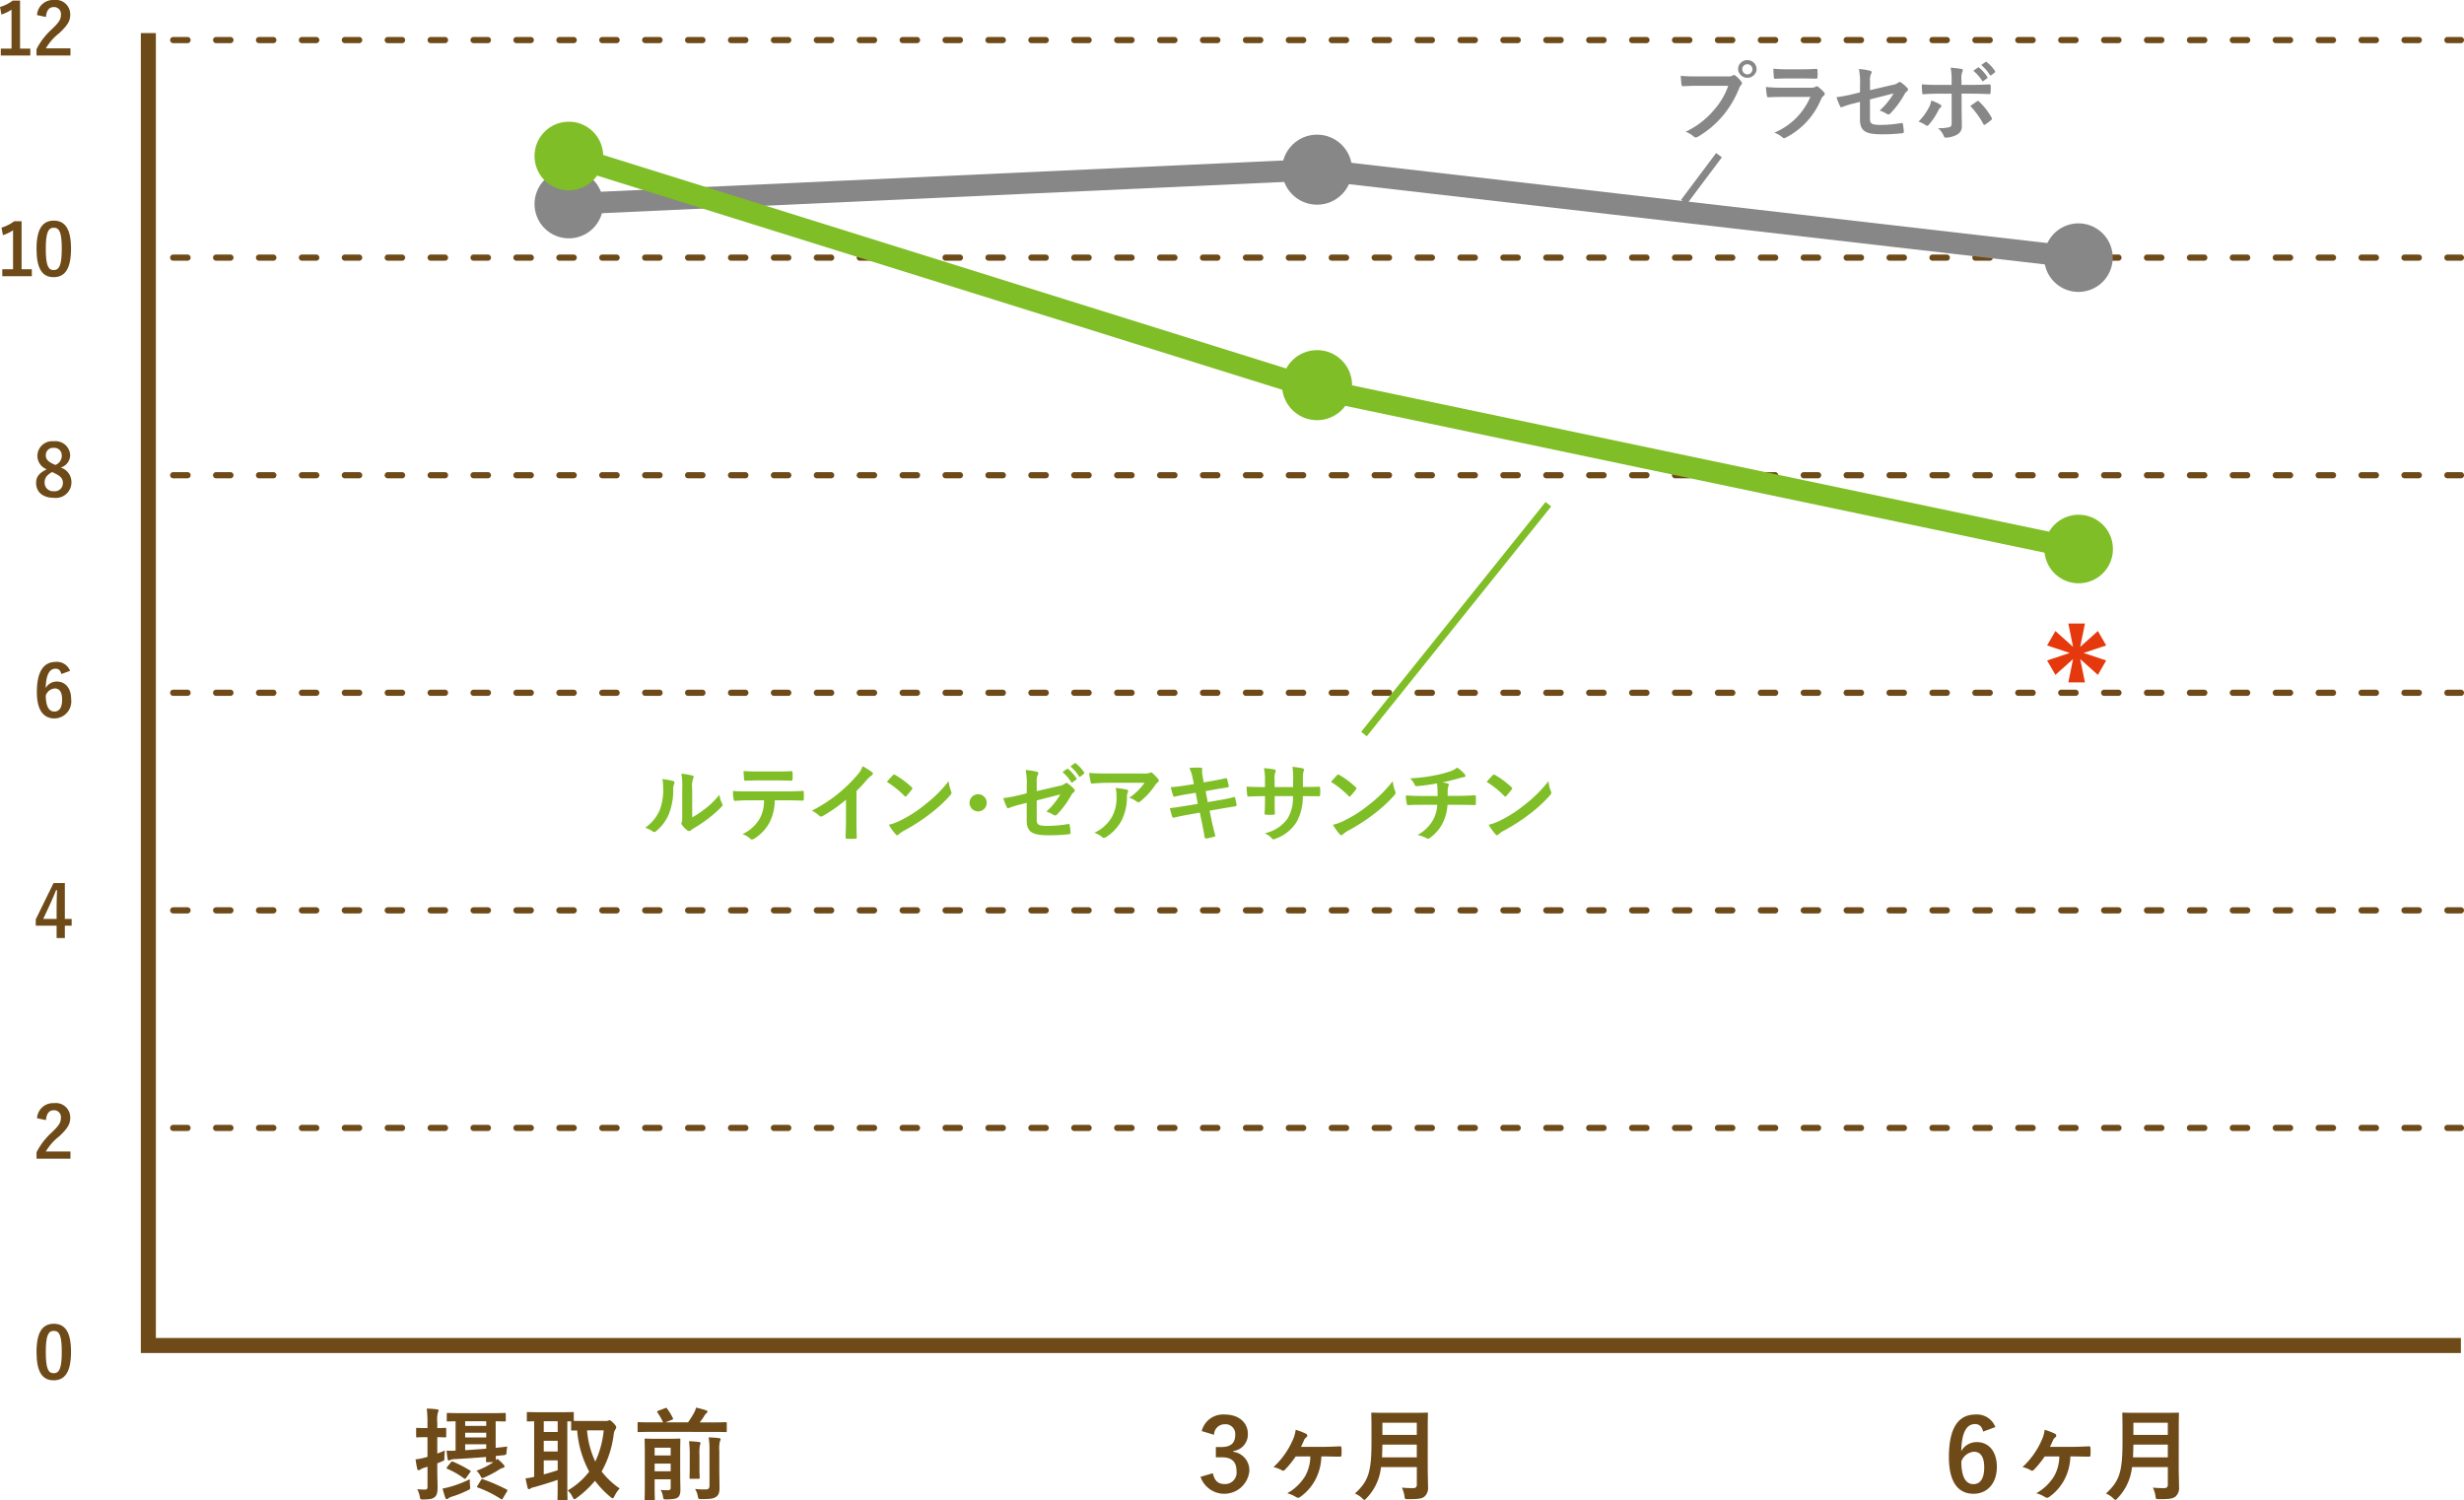 <svg xmlns="http://www.w3.org/2000/svg" width="344.084" height="209.504" viewBox="0 0 344.084 209.504">
  <g id="explain05_6" transform="translate(171.826 104.752)">
    <g id="グループ_231713" data-name="グループ 231713" transform="translate(-171.826 -104.752)">
      <g id="グループ_231685" data-name="グループ 231685">
        <path id="パス_444419" data-name="パス 444419" d="M94,109.069c.2.06.228.2.156.371a1.737,1.737,0,0,0-.144.817,8.985,8.985,0,0,1-.647,3.525,6.178,6.178,0,0,1-1.7,2.255.547.547,0,0,1-.312.156.408.408,0,0,1-.228-.1,4.252,4.252,0,0,0-1.02-.5,5.951,5.951,0,0,0,1.991-2.387,7.811,7.811,0,0,0,.5-3.394,3.214,3.214,0,0,0-.12-1.007A9.593,9.593,0,0,1,94,109.069Zm2.663,5.074a12.258,12.258,0,0,0,1.7-1.117,11.463,11.463,0,0,0,2.1-2.038,3.467,3.467,0,0,0,.371,1.211.6.6,0,0,1,.073.2c0,.084-.048.168-.181.3a15.143,15.143,0,0,1-1.774,1.571,20.009,20.009,0,0,1-2.135,1.44,3.827,3.827,0,0,0-.348.251.382.382,0,0,1-.24.1.514.514,0,0,1-.252-.1,3.413,3.413,0,0,1-.719-.732.465.465,0,0,1-.108-.252.368.368,0,0,1,.048-.179c.084-.156.071-.3.071-.911v-3.754a9.65,9.65,0,0,0-.119-2.087,11.136,11.136,0,0,1,1.5.252c.156.036.216.107.216.2a.789.789,0,0,1-.1.3,3.308,3.308,0,0,0-.108,1.331Z" fill="#7fbe26"/>
        <path id="パス_444420" data-name="パス 444420" d="M108.186,111.768a6.866,6.866,0,0,1-.707,3.058,6.047,6.047,0,0,1-2.111,2.267.728.728,0,0,1-.36.143.354.354,0,0,1-.252-.12,3.167,3.167,0,0,0-1.068-.635,5.314,5.314,0,0,0,2.387-2.135,5.089,5.089,0,0,0,.612-2.578h-2.279c-.6,0-1.187.036-1.8.072-.108.012-.144-.072-.156-.229a7.324,7.324,0,0,1-.1-1.151c.672.061,1.344.061,2.039.061h5.385c.936,0,1.632-.025,2.339-.073.12,0,.132.073.132.24s.012.768,0,.923-.072.2-.18.2c-.624-.023-1.451-.047-2.279-.047Zm-2.374-2.783c-.552,0-1.032.024-1.7.048-.155,0-.191-.06-.2-.2-.036-.288-.049-.72-.084-1.151.839.048,1.451.059,1.991.059H108.5c.671,0,1.427-.011,2.027-.048.12,0,.144.073.144.229a5.325,5.325,0,0,1,0,.875c0,.168-.024.228-.156.228-.648-.024-1.355-.036-2.015-.036Z" fill="#7fbe26"/>
        <path id="パス_444421" data-name="パス 444421" d="M119.6,114.43c0,.828.012,1.535.036,2.5.012.156-.048.2-.18.2a10.442,10.442,0,0,1-1.2,0c-.131,0-.179-.048-.168-.192.013-.864.049-1.643.049-2.458v-2.795a20.8,20.8,0,0,1-3.3,2.3.337.337,0,0,1-.431-.072,4.488,4.488,0,0,0-1.032-.707,20.362,20.362,0,0,0,6.333-4.966,3.457,3.457,0,0,0,.755-1.235,10.576,10.576,0,0,1,1.331.84.211.211,0,0,1,.1.179.346.346,0,0,1-.168.264,3.991,3.991,0,0,0-.72.66,19.156,19.156,0,0,1-1.4,1.511Z" fill="#7fbe26"/>
        <path id="パス_444422" data-name="パス 444422" d="M124.688,108.266a.222.222,0,0,1,.168-.1.317.317,0,0,1,.156.059,12.556,12.556,0,0,1,2.291,1.7c.072.072.108.12.108.168a.263.263,0,0,1-.072.156c-.18.239-.576.719-.744.9-.06.06-.1.1-.144.1s-.1-.036-.156-.1a12.685,12.685,0,0,0-2.446-1.955C124.113,108.877,124.46,108.5,124.688,108.266Zm1.044,6.32a17.768,17.768,0,0,0,3.454-2.231,18.007,18.007,0,0,0,3.286-3.262,5.348,5.348,0,0,0,.336,1.4.587.587,0,0,1,.06.228c0,.108-.06.2-.192.36a19.6,19.6,0,0,1-2.759,2.543,25.8,25.8,0,0,1-3.622,2.351,4.124,4.124,0,0,0-.8.551.33.33,0,0,1-.216.119.309.309,0,0,1-.2-.131,8.285,8.285,0,0,1-.959-1.331A7.24,7.24,0,0,0,125.732,114.586Z" fill="#7fbe26"/>
        <path id="パス_444423" data-name="パス 444423" d="M137.79,112.115a1.2,1.2,0,1,1-1.2-1.2A1.2,1.2,0,0,1,137.79,112.115Z" fill="#7fbe26"/>
        <path id="パス_444424" data-name="パス 444424" d="M143.384,109.645a9.764,9.764,0,0,0-.156-2.111,8.7,8.7,0,0,1,1.547.239c.156.037.228.109.228.216a.386.386,0,0,1-.072.193,2.154,2.154,0,0,0-.156,1.067v1.235l3.131-.731a1.687,1.687,0,0,0,.851-.348.28.28,0,0,1,.168-.072.254.254,0,0,1,.168.072,4.63,4.63,0,0,1,.887.78.309.309,0,0,1,.108.215.331.331,0,0,1-.155.241,1.533,1.533,0,0,0-.372.467,12.611,12.611,0,0,1-1.907,2.59.47.47,0,0,1-.312.18.384.384,0,0,1-.228-.084,4.132,4.132,0,0,0-.995-.455,9.993,9.993,0,0,0,1.954-2.4l-3.3.839V114.5c0,.636.216.84,1.512.84a17.983,17.983,0,0,0,2.9-.264c.168-.024.18.06.2.239a5.762,5.762,0,0,1,.107,1.008c0,.12-.071.168-.251.18a23.578,23.578,0,0,1-2.867.143c-2.29,0-3-.491-3-2.11v-2.423l-.768.2a12.835,12.835,0,0,0-1.691.516.5.5,0,0,1-.144.048c-.084,0-.132-.06-.192-.192a9.016,9.016,0,0,1-.479-1.223,18.465,18.465,0,0,0,2.255-.42l1.019-.252ZM149,107.378c.06-.048.108-.036.18.024a5.5,5.5,0,0,1,1.139,1.284.12.12,0,0,1-.036.191l-.5.372a.124.124,0,0,1-.2-.036,5.954,5.954,0,0,0-1.212-1.392Zm1.067-.779c.072-.048.108-.036.18.023a5.025,5.025,0,0,1,1.14,1.235.139.139,0,0,1-.036.216l-.48.372a.123.123,0,0,1-.2-.036,5.687,5.687,0,0,0-1.2-1.379Z" fill="#7fbe26"/>
        <path id="パス_444425" data-name="パス 444425" d="M154.652,109.321c-.684,0-1.415.048-2.123.1-.144.012-.192-.072-.216-.18a11.407,11.407,0,0,1-.216-1.3c.816.061,1.476.084,2.435.084h5.145a2.541,2.541,0,0,0,.828-.071.858.858,0,0,1,.227-.084.4.4,0,0,1,.276.168,6.213,6.213,0,0,1,.72.755.35.35,0,0,1,.1.216.315.315,0,0,1-.168.252,1.486,1.486,0,0,0-.324.347,10.176,10.176,0,0,1-2.111,2.316.348.348,0,0,1-.251.107.469.469,0,0,1-.288-.12,2.782,2.782,0,0,0-1-.491,8.528,8.528,0,0,0,2.147-2.1Zm.672,4.677a5.553,5.553,0,0,0,.587-2.83,4.383,4.383,0,0,0-.119-1.128,13.5,13.5,0,0,1,1.546.229c.156.036.2.12.2.227a.473.473,0,0,1-.06.216,1.084,1.084,0,0,0-.107.492,7.354,7.354,0,0,1-.708,3.3,6.256,6.256,0,0,1-2.183,2.387.6.6,0,0,1-.336.12.337.337,0,0,1-.24-.109,3.37,3.37,0,0,0-1.091-.611A5.314,5.314,0,0,0,155.324,114Z" fill="#7fbe26"/>
        <path id="パス_444426" data-name="パス 444426" d="M166.567,108.745a5.761,5.761,0,0,0-.479-1.5,11.275,11.275,0,0,1,1.559-.036c.156.012.24.061.24.18a2.61,2.61,0,0,0,.024.864l.18,1.007.983-.168c.684-.12,1.523-.264,2.147-.432.06,0,.108.048.132.132a8.293,8.293,0,0,1,.24,1.031c0,.084-.06.12-.18.132-.552.1-1.4.229-2,.336l-1.056.192.3,1.536,1.74-.3c.851-.145,1.439-.277,1.882-.4.156-.036.192.012.2.132a6.747,6.747,0,0,1,.2.959.189.189,0,0,1-.18.2c-.359.048-1.079.168-1.931.312l-1.655.288.276,1.331c.168.8.372,1.571.528,2.171.012.06-.048.1-.156.132a8.033,8.033,0,0,1-1.091.251c-.157.012-.228-.047-.24-.143-.084-.444-.216-1.283-.384-2.051l-.3-1.416-1.631.288c-.816.145-1.487.288-1.943.408a.188.188,0,0,1-.276-.131c-.12-.348-.24-.8-.336-1.188.732-.084,1.367-.18,2.231-.324l1.679-.276-.3-1.547-1.127.18c-.66.108-1.463.276-1.787.36-.12.036-.18,0-.228-.12a10.186,10.186,0,0,1-.336-1.2c.648-.048,1.308-.131,2.135-.263l1.092-.168Z" fill="#7fbe26"/>
        <path id="パス_444427" data-name="パス 444427" d="M182.369,109.9c.588,0,1.259-.011,1.811-.036.144-.011.156.061.168.193a6.24,6.24,0,0,1,0,.947c-.012.156-.036.2-.2.191-.408,0-1.139-.011-1.727-.011h-.492a7.132,7.132,0,0,1-.923,3.694,5.648,5.648,0,0,1-2.831,2.23.985.985,0,0,1-.336.109c-.071,0-.131-.036-.227-.132a2.769,2.769,0,0,0-1-.72,5.21,5.21,0,0,0,3.239-2.123,5.806,5.806,0,0,0,.707-3.058H178v.431c0,.708,0,1.356.037,1.992.012.131-.072.156-.2.168a7.712,7.712,0,0,1-1.031,0c-.156-.012-.228-.037-.216-.168.037-.624.06-1.211.06-1.967v-.456h-.359c-.648,0-1.608.036-1.979.06-.1,0-.132-.072-.144-.228a10.744,10.744,0,0,1-.084-1.163c.5.036,1.283.059,2.207.059h.359v-.875a8.256,8.256,0,0,0-.144-1.762,11.506,11.506,0,0,1,1.464.191c.132.024.179.084.179.168a.839.839,0,0,1-.071.252,3,3,0,0,0-.084,1.151v.875h2.578l.012-1.175a7.973,7.973,0,0,0-.108-1.643,11.135,11.135,0,0,1,1.4.2c.168.036.216.1.216.192a.622.622,0,0,1-.048.216,3.3,3.3,0,0,0-.1,1.055V109.9Z" fill="#7fbe26"/>
        <path id="パス_444428" data-name="パス 444428" d="M186.705,108.266a.222.222,0,0,1,.168-.1.317.317,0,0,1,.156.059,12.518,12.518,0,0,1,2.29,1.7c.073.072.108.12.108.168a.263.263,0,0,1-.072.156c-.179.239-.575.719-.743.9-.06.06-.1.1-.144.1s-.1-.036-.156-.1a12.691,12.691,0,0,0-2.447-1.955C186.129,108.877,186.477,108.5,186.705,108.266Zm1.044,6.32a17.828,17.828,0,0,0,3.454-2.231,18.039,18.039,0,0,0,3.286-3.262,5.309,5.309,0,0,0,.336,1.4.6.6,0,0,1,.059.228c0,.108-.059.2-.192.36a19.646,19.646,0,0,1-2.758,2.543,25.92,25.92,0,0,1-3.622,2.351,4.15,4.15,0,0,0-.8.551.326.326,0,0,1-.216.119.309.309,0,0,1-.2-.131,8.348,8.348,0,0,1-.96-1.331A7.229,7.229,0,0,0,187.749,114.586Z" fill="#7fbe26"/>
        <path id="パス_444429" data-name="パス 444429" d="M200.755,111.168c0-.384-.012-.863-.024-1.212-.012-.155-.023-.311-.06-.551a27.158,27.158,0,0,1-2.842.384c-.18.024-.252-.133-.3-.265a3.271,3.271,0,0,0-.612-.827,22.643,22.643,0,0,0,3.562-.443,14.991,14.991,0,0,0,1.979-.517,3.441,3.441,0,0,0,1.032-.539,5.861,5.861,0,0,1,.983.84.464.464,0,0,1,.156.335c0,.132-.12.156-.312.168-.252.036-.5.145-.755.2-.732.2-1.463.384-2.171.527a3.528,3.528,0,0,1,.779.157.177.177,0,0,1,.156.168.583.583,0,0,1-.072.2,1.191,1.191,0,0,0-.084.407c-.011.265-.011.54-.011.948h1.487c.755,0,1.775-.06,2.314-.084.121,0,.121.06.132.192a8.532,8.532,0,0,1,0,.96c-.011.168-.011.215-.155.215-.756-.024-1.452-.036-2.327-.036h-1.476a6.472,6.472,0,0,1-.6,2.41,5.715,5.715,0,0,1-1.907,2.244.38.38,0,0,1-.2.084.459.459,0,0,1-.216-.073,4.972,4.972,0,0,0-1.271-.455,5.321,5.321,0,0,0,2.243-2.218,4.991,4.991,0,0,0,.528-1.992h-2.136c-.431,0-1.319,0-1.906.048-.156.012-.192-.084-.228-.275a5.245,5.245,0,0,1-.12-1.092c.851.072,1.739.084,2.327.084Z" fill="#7fbe26"/>
        <path id="パス_444430" data-name="パス 444430" d="M208.449,108.266a.222.222,0,0,1,.168-.1.317.317,0,0,1,.156.059,12.518,12.518,0,0,1,2.29,1.7c.073.072.108.12.108.168a.267.267,0,0,1-.071.156c-.18.239-.576.719-.744.9-.06.06-.1.1-.144.1s-.1-.036-.156-.1a12.691,12.691,0,0,0-2.447-1.955C207.874,108.877,208.221,108.5,208.449,108.266Zm1.044,6.32a17.8,17.8,0,0,0,3.454-2.231,18.039,18.039,0,0,0,3.286-3.262,5.347,5.347,0,0,0,.336,1.4.6.6,0,0,1,.059.228c0,.108-.059.2-.191.36a19.659,19.659,0,0,1-2.759,2.543,25.86,25.86,0,0,1-3.622,2.351,4.187,4.187,0,0,0-.8.551.326.326,0,0,1-.215.119.309.309,0,0,1-.2-.131,8.286,8.286,0,0,1-.959-1.331A7.24,7.24,0,0,0,209.493,114.586Z" fill="#7fbe26"/>
      </g>
      <g id="グループ_231686" data-name="グループ 231686">
        <path id="パス_444431" data-name="パス 444431" d="M2.8,6.786H4.234v.97H.11v-.97h1.5V1.349A5.623,5.623,0,0,1,.2,2.029L0,.979A5.623,5.623,0,0,0,1.782.08H2.8Z" fill="#6e4a18"/>
        <path id="パス_444432" data-name="パス 444432" d="M5.172,2.109A2.236,2.236,0,0,1,7.524,0,2.014,2.014,0,0,1,9.807,2.059c0,.85-.37,1.489-1.542,2.579A7.476,7.476,0,0,0,6.4,6.756H9.837v1H5.1v-.89A9.663,9.663,0,0,1,7.284,4.038c1-.959,1.221-1.359,1.221-1.989A.952.952,0,0,0,7.5.99c-.63,0-1.021.469-1.081,1.379Z" fill="#6e4a18"/>
      </g>
      <g id="グループ_231687" data-name="グループ 231687">
        <path id="パス_444433" data-name="パス 444433" d="M3.014,37.6H4.445v.97H.321V37.6h1.5V32.16a5.623,5.623,0,0,1-1.412.68l-.2-1.049a5.646,5.646,0,0,0,1.782-.9H3.014Z" fill="#6e4a18"/>
        <path id="パス_444434" data-name="パス 444434" d="M9.917,34.729c0,2.829-.861,3.978-2.423,3.978S5.1,37.578,5.1,34.749s.871-3.938,2.412-3.938S9.917,31.911,9.917,34.729Zm-3.524.01c0,2.249.31,2.978,1.1,2.978.811,0,1.131-.739,1.131-2.978S8.315,31.8,7.514,31.8C6.733,31.8,6.393,32.48,6.393,34.739Z" fill="#6e4a18"/>
      </g>
      <g id="グループ_231688" data-name="グループ 231688">
        <path id="パス_444435" data-name="パス 444435" d="M9.977,67.4a2.175,2.175,0,0,1-2.462,2.12c-1.512,0-2.473-.79-2.473-2.08,0-.879.46-1.4,1.481-1.9a2.025,2.025,0,0,1-1.3-1.948A2.069,2.069,0,0,1,7.5,61.622a2.054,2.054,0,0,1,2.3,1.93A1.806,1.806,0,0,1,8.465,65.29,2.133,2.133,0,0,1,9.977,67.4ZM7.284,65.92c-.711.39-1.051.8-1.051,1.439A1.18,1.18,0,0,0,7.5,68.6a1.134,1.134,0,0,0,1.282-1.16c0-.6-.291-.939-1.212-1.379Zm.441-.989a1.368,1.368,0,0,0,.9-1.329A1.04,1.04,0,0,0,7.5,62.542a1,1,0,0,0-1.1,1.039c0,.52.25.85,1.041,1.22Z" fill="#6e4a18"/>
      </g>
      <g id="グループ_231689" data-name="グループ 231689">
        <path id="パス_444436" data-name="パス 444436" d="M9.917,188.786c0,2.828-.861,3.978-2.423,3.978S5.1,191.634,5.1,188.806s.871-3.938,2.413-3.938S9.917,185.967,9.917,188.786Zm-3.523.009c0,2.249.31,2.979,1.1,2.979.811,0,1.131-.74,1.131-2.979s-.31-2.938-1.11-2.938C6.733,185.857,6.394,186.537,6.394,188.795Z" fill="#6e4a18"/>
      </g>
      <g id="グループ_231690" data-name="グループ 231690">
        <path id="パス_444437" data-name="パス 444437" d="M9.056,128.333h.951v.939H9.056V131H7.905v-1.729H4.992v-.879l2.483-5.068H9.056Zm-1.151-1.68c0-.809.03-1.569.06-2.339h-.14c-.251.66-.541,1.33-.851,2l-.941,2.02H7.905Z" fill="#6e4a18"/>
      </g>
      <g id="グループ_231691" data-name="グループ 231691">
        <path id="パス_444438" data-name="パス 444438" d="M8.565,94.133c-.12-.56-.44-.75-.8-.75-.911,0-1.342.95-1.382,2.7a1.753,1.753,0,0,1,1.562-.9c1.181,0,1.992.93,1.992,2.469A2.377,2.377,0,0,1,7.6,100.33c-1.471,0-2.452-1.08-2.452-3.659,0-3.018,1.021-4.237,2.643-4.237a1.962,1.962,0,0,1,1.992,1.249Zm-.97,5.237c.7,0,1.081-.57,1.081-1.679,0-1.02-.361-1.549-1.031-1.549a1.458,1.458,0,0,0-1.251.969C6.394,98.72,6.874,99.37,7.595,99.37Z" fill="#6e4a18"/>
      </g>
      <g id="グループ_231692" data-name="グループ 231692">
        <path id="パス_444439" data-name="パス 444439" d="M5.172,156.165a2.236,2.236,0,0,1,2.352-2.109,2.014,2.014,0,0,1,2.283,2.059c0,.85-.37,1.489-1.542,2.579A7.463,7.463,0,0,0,6.4,160.813H9.837v1H5.1v-.89a9.676,9.676,0,0,1,2.182-2.828c1-.959,1.221-1.359,1.221-1.989a.952.952,0,0,0-1-1.059c-.63,0-1.021.47-1.081,1.379Z" fill="#6e4a18"/>
      </g>
      <g id="グループ_231693" data-name="グループ 231693">
        <path id="線_45968" data-name="線 45968" d="M.764.433H0A.433.433,0,0,1-.433,0,.433.433,0,0,1,0-.433H.764A.433.433,0,0,1,1.2,0,.433.433,0,0,1,.764.433Z" transform="translate(20.392 5.596)" fill="#6e4a18"/>
        <path id="線_45969" data-name="線 45969" d="M319.463.432h-1.883A.432.432,0,0,1,317.147,0a.432.432,0,0,1,.432-.432h1.883A.432.432,0,0,1,319.9,0,.432.432,0,0,1,319.463.432Zm-5.878,0h-2A.432.432,0,0,1,311.155,0a.432.432,0,0,1,.432-.432h2a.432.432,0,0,1,.432.432A.432.432,0,0,1,313.585.432Zm-5.992,0h-2A.432.432,0,0,1,305.163,0a.432.432,0,0,1,.432-.432h2a.432.432,0,0,1,.432.432A.432.432,0,0,1,307.593.432Zm-5.992,0h-2A.432.432,0,0,1,299.171,0a.432.432,0,0,1,.432-.432h2a.432.432,0,0,1,.432.432A.432.432,0,0,1,301.6.432Zm-5.992,0h-2A.432.432,0,0,1,293.179,0a.432.432,0,0,1,.432-.432h2a.432.432,0,0,1,.432.432A.432.432,0,0,1,295.609.432Zm-5.992,0h-2A.432.432,0,0,1,287.187,0a.432.432,0,0,1,.432-.432h2a.432.432,0,0,1,.432.432A.432.432,0,0,1,289.616.432Zm-5.992,0h-2A.432.432,0,0,1,281.195,0a.432.432,0,0,1,.432-.432h2a.432.432,0,0,1,.432.432A.432.432,0,0,1,283.624.432Zm-5.992,0h-2A.432.432,0,0,1,275.2,0a.432.432,0,0,1,.432-.432h2a.432.432,0,0,1,.432.432A.432.432,0,0,1,277.632.432Zm-5.992,0h-2A.432.432,0,0,1,269.211,0a.432.432,0,0,1,.432-.432h2a.432.432,0,0,1,.432.432A.432.432,0,0,1,271.64.432Zm-5.992,0h-2A.432.432,0,0,1,263.219,0a.432.432,0,0,1,.432-.432h2a.432.432,0,0,1,.432.432A.432.432,0,0,1,265.648.432Zm-5.992,0h-2A.432.432,0,0,1,257.226,0a.432.432,0,0,1,.432-.432h2a.432.432,0,0,1,.432.432A.432.432,0,0,1,259.656.432Zm-5.992,0h-2A.432.432,0,0,1,251.234,0a.432.432,0,0,1,.432-.432h2A.432.432,0,0,1,254.1,0,.432.432,0,0,1,253.664.432Zm-5.992,0h-2A.432.432,0,0,1,245.242,0a.432.432,0,0,1,.432-.432h2A.432.432,0,0,1,248.1,0,.432.432,0,0,1,247.672.432Zm-5.992,0h-2A.432.432,0,0,1,239.25,0a.432.432,0,0,1,.432-.432h2a.432.432,0,0,1,.432.432A.432.432,0,0,1,241.68.432Zm-5.992,0h-2A.432.432,0,0,1,233.258,0a.432.432,0,0,1,.432-.432h2A.432.432,0,0,1,236.12,0,.432.432,0,0,1,235.688.432Zm-5.992,0h-2A.432.432,0,0,1,227.266,0a.432.432,0,0,1,.432-.432h2a.432.432,0,0,1,.432.432A.432.432,0,0,1,229.7.432Zm-5.992,0h-2A.432.432,0,0,1,221.274,0a.432.432,0,0,1,.432-.432h2a.432.432,0,0,1,.432.432A.432.432,0,0,1,223.7.432Zm-5.992,0h-2A.432.432,0,0,1,215.282,0a.432.432,0,0,1,.432-.432h2a.432.432,0,0,1,.432.432A.432.432,0,0,1,217.712.432Zm-5.992,0h-2A.432.432,0,0,1,209.29,0a.432.432,0,0,1,.432-.432h2a.432.432,0,0,1,.432.432A.432.432,0,0,1,211.72.432Zm-5.992,0h-2A.432.432,0,0,1,203.3,0a.432.432,0,0,1,.432-.432h2A.432.432,0,0,1,206.16,0,.432.432,0,0,1,205.728.432Zm-5.992,0h-2A.432.432,0,0,1,197.306,0a.432.432,0,0,1,.432-.432h2a.432.432,0,0,1,.432.432A.432.432,0,0,1,199.735.432Zm-5.992,0h-2A.432.432,0,0,1,191.314,0a.432.432,0,0,1,.432-.432h2a.432.432,0,0,1,.432.432A.432.432,0,0,1,193.743.432Zm-5.992,0h-2A.432.432,0,0,1,185.322,0a.432.432,0,0,1,.432-.432h2a.432.432,0,0,1,.432.432A.432.432,0,0,1,187.751.432Zm-5.992,0h-2A.432.432,0,0,1,179.33,0a.432.432,0,0,1,.432-.432h2a.432.432,0,0,1,.432.432A.432.432,0,0,1,181.759.432Zm-5.992,0h-2A.432.432,0,0,1,173.338,0a.432.432,0,0,1,.432-.432h2A.432.432,0,0,1,176.2,0,.432.432,0,0,1,175.767.432Zm-5.992,0h-2A.432.432,0,0,1,167.345,0a.432.432,0,0,1,.432-.432h2a.432.432,0,0,1,.432.432A.432.432,0,0,1,169.775.432Zm-5.992,0h-2A.432.432,0,0,1,161.353,0a.432.432,0,0,1,.432-.432h2a.432.432,0,0,1,.432.432A.432.432,0,0,1,163.783.432Zm-5.992,0h-2A.432.432,0,0,1,155.361,0a.432.432,0,0,1,.432-.432h2a.432.432,0,0,1,.432.432A.432.432,0,0,1,157.791.432Zm-5.992,0h-2A.432.432,0,0,1,149.369,0a.432.432,0,0,1,.432-.432h2a.432.432,0,0,1,.432.432A.432.432,0,0,1,151.8.432Zm-5.992,0h-2A.432.432,0,0,1,143.377,0a.432.432,0,0,1,.432-.432h2a.432.432,0,0,1,.432.432A.432.432,0,0,1,145.807.432Zm-5.992,0h-2A.432.432,0,0,1,137.385,0a.432.432,0,0,1,.432-.432h2a.432.432,0,0,1,.432.432A.432.432,0,0,1,139.815.432Zm-5.992,0h-2A.432.432,0,0,1,131.393,0a.432.432,0,0,1,.432-.432h2a.432.432,0,0,1,.432.432A.432.432,0,0,1,133.823.432Zm-5.992,0h-2A.432.432,0,0,1,125.4,0a.432.432,0,0,1,.432-.432h2a.432.432,0,0,1,.432.432A.432.432,0,0,1,127.831.432Zm-5.992,0h-2A.432.432,0,0,1,119.409,0a.432.432,0,0,1,.432-.432h2a.432.432,0,0,1,.432.432A.432.432,0,0,1,121.839.432Zm-5.992,0h-2A.432.432,0,0,1,113.417,0a.432.432,0,0,1,.432-.432h2a.432.432,0,0,1,.432.432A.432.432,0,0,1,115.847.432Zm-5.992,0h-2A.432.432,0,0,1,107.425,0a.432.432,0,0,1,.432-.432h2a.432.432,0,0,1,.432.432A.432.432,0,0,1,109.855.432Zm-5.992,0h-2A.432.432,0,0,1,101.433,0a.432.432,0,0,1,.432-.432h2a.432.432,0,0,1,.432.432A.432.432,0,0,1,103.862.432Zm-5.992,0h-2A.432.432,0,0,1,95.441,0a.432.432,0,0,1,.432-.432h2A.432.432,0,0,1,98.3,0,.432.432,0,0,1,97.87.432Zm-5.992,0h-2A.432.432,0,0,1,89.449,0a.432.432,0,0,1,.432-.432h2A.432.432,0,0,1,92.311,0,.432.432,0,0,1,91.878.432Zm-5.992,0h-2A.432.432,0,0,1,83.457,0a.432.432,0,0,1,.432-.432h2A.432.432,0,0,1,86.319,0,.432.432,0,0,1,85.886.432Zm-5.992,0h-2A.432.432,0,0,1,77.465,0,.432.432,0,0,1,77.9-.432h2A.432.432,0,0,1,80.327,0,.432.432,0,0,1,79.894.432ZM73.9.432h-2A.432.432,0,0,1,71.472,0,.432.432,0,0,1,71.9-.432h2A.432.432,0,0,1,74.334,0,.432.432,0,0,1,73.9.432Zm-5.992,0h-2A.432.432,0,0,1,65.48,0a.432.432,0,0,1,.432-.432h2A.432.432,0,0,1,68.342,0,.432.432,0,0,1,67.91.432Zm-5.992,0h-2A.432.432,0,0,1,59.488,0a.432.432,0,0,1,.432-.432h2A.432.432,0,0,1,62.35,0,.432.432,0,0,1,61.918.432Zm-5.992,0h-2A.432.432,0,0,1,53.5,0a.432.432,0,0,1,.432-.432h2A.432.432,0,0,1,56.358,0,.432.432,0,0,1,55.926.432Zm-5.992,0h-2A.432.432,0,0,1,47.5,0a.432.432,0,0,1,.432-.432h2A.432.432,0,0,1,50.366,0,.432.432,0,0,1,49.934.432Zm-5.992,0h-2A.432.432,0,0,1,41.512,0a.432.432,0,0,1,.432-.432h2A.432.432,0,0,1,44.374,0,.432.432,0,0,1,43.942.432Zm-5.992,0h-2A.432.432,0,0,1,35.52,0a.432.432,0,0,1,.432-.432h2A.432.432,0,0,1,38.382,0,.432.432,0,0,1,37.95.432Zm-5.992,0h-2A.432.432,0,0,1,29.528,0a.432.432,0,0,1,.432-.432h2A.432.432,0,0,1,32.39,0,.432.432,0,0,1,31.958.432Zm-5.992,0h-2A.432.432,0,0,1,23.536,0a.432.432,0,0,1,.432-.432h2A.432.432,0,0,1,26.4,0,.432.432,0,0,1,25.966.432Zm-5.992,0h-2A.432.432,0,0,1,17.544,0a.432.432,0,0,1,.432-.432h2A.432.432,0,0,1,20.406,0,.432.432,0,0,1,19.974.432Zm-5.992,0h-2A.432.432,0,0,1,11.552,0a.432.432,0,0,1,.432-.432h2A.432.432,0,0,1,14.414,0,.432.432,0,0,1,13.981.432Zm-5.992,0h-2A.432.432,0,0,1,5.56,0a.432.432,0,0,1,.432-.432h2A.432.432,0,0,1,8.422,0,.432.432,0,0,1,7.989.432ZM2,.432H0A.432.432,0,0,1-.432,0,.432.432,0,0,1,0-.432H2A.432.432,0,0,1,2.43,0,.432.432,0,0,1,2,.432Z" transform="translate(24.189 5.596)" fill="#6e4a18"/>
        <path id="線_45970" data-name="線 45970" transform="translate(343.652 5.596)" fill="#6e4a18"/>
      </g>
      <g id="グループ_231694" data-name="グループ 231694">
        <path id="線_45971" data-name="線 45971" d="M.764.433H0A.433.433,0,0,1-.433,0,.433.433,0,0,1,0-.433H.764A.433.433,0,0,1,1.2,0,.433.433,0,0,1,.764.433Z" transform="translate(20.392 35.98)" fill="#6e4a18"/>
        <path id="線_45972" data-name="線 45972" d="M319.463.432h-1.883A.432.432,0,0,1,317.147,0a.432.432,0,0,1,.432-.432h1.883A.432.432,0,0,1,319.9,0,.432.432,0,0,1,319.463.432Zm-5.878,0h-2A.432.432,0,0,1,311.155,0a.432.432,0,0,1,.432-.432h2a.432.432,0,0,1,.432.432A.432.432,0,0,1,313.585.432Zm-5.992,0h-2A.432.432,0,0,1,305.163,0a.432.432,0,0,1,.432-.432h2a.432.432,0,0,1,.432.432A.432.432,0,0,1,307.593.432Zm-5.992,0h-2A.432.432,0,0,1,299.171,0a.432.432,0,0,1,.432-.432h2a.432.432,0,0,1,.432.432A.432.432,0,0,1,301.6.432Zm-5.992,0h-2A.432.432,0,0,1,293.179,0a.432.432,0,0,1,.432-.432h2a.432.432,0,0,1,.432.432A.432.432,0,0,1,295.609.432Zm-5.992,0h-2A.432.432,0,0,1,287.187,0a.432.432,0,0,1,.432-.432h2a.432.432,0,0,1,.432.432A.432.432,0,0,1,289.616.432Zm-5.992,0h-2A.432.432,0,0,1,281.195,0a.432.432,0,0,1,.432-.432h2a.432.432,0,0,1,.432.432A.432.432,0,0,1,283.624.432Zm-5.992,0h-2A.432.432,0,0,1,275.2,0a.432.432,0,0,1,.432-.432h2a.432.432,0,0,1,.432.432A.432.432,0,0,1,277.632.432Zm-5.992,0h-2A.432.432,0,0,1,269.211,0a.432.432,0,0,1,.432-.432h2a.432.432,0,0,1,.432.432A.432.432,0,0,1,271.64.432Zm-5.992,0h-2A.432.432,0,0,1,263.219,0a.432.432,0,0,1,.432-.432h2a.432.432,0,0,1,.432.432A.432.432,0,0,1,265.648.432Zm-5.992,0h-2A.432.432,0,0,1,257.226,0a.432.432,0,0,1,.432-.432h2a.432.432,0,0,1,.432.432A.432.432,0,0,1,259.656.432Zm-5.992,0h-2A.432.432,0,0,1,251.234,0a.432.432,0,0,1,.432-.432h2A.432.432,0,0,1,254.1,0,.432.432,0,0,1,253.664.432Zm-5.992,0h-2A.432.432,0,0,1,245.242,0a.432.432,0,0,1,.432-.432h2A.432.432,0,0,1,248.1,0,.432.432,0,0,1,247.672.432Zm-5.992,0h-2A.432.432,0,0,1,239.25,0a.432.432,0,0,1,.432-.432h2a.432.432,0,0,1,.432.432A.432.432,0,0,1,241.68.432Zm-5.992,0h-2A.432.432,0,0,1,233.258,0a.432.432,0,0,1,.432-.432h2A.432.432,0,0,1,236.12,0,.432.432,0,0,1,235.688.432Zm-5.992,0h-2A.432.432,0,0,1,227.266,0a.432.432,0,0,1,.432-.432h2a.432.432,0,0,1,.432.432A.432.432,0,0,1,229.7.432Zm-5.992,0h-2A.432.432,0,0,1,221.274,0a.432.432,0,0,1,.432-.432h2a.432.432,0,0,1,.432.432A.432.432,0,0,1,223.7.432Zm-5.992,0h-2A.432.432,0,0,1,215.282,0a.432.432,0,0,1,.432-.432h2a.432.432,0,0,1,.432.432A.432.432,0,0,1,217.712.432Zm-5.992,0h-2A.432.432,0,0,1,209.29,0a.432.432,0,0,1,.432-.432h2a.432.432,0,0,1,.432.432A.432.432,0,0,1,211.72.432Zm-5.992,0h-2A.432.432,0,0,1,203.3,0a.432.432,0,0,1,.432-.432h2A.432.432,0,0,1,206.16,0,.432.432,0,0,1,205.728.432Zm-5.992,0h-2A.432.432,0,0,1,197.306,0a.432.432,0,0,1,.432-.432h2a.432.432,0,0,1,.432.432A.432.432,0,0,1,199.735.432Zm-5.992,0h-2A.432.432,0,0,1,191.314,0a.432.432,0,0,1,.432-.432h2a.432.432,0,0,1,.432.432A.432.432,0,0,1,193.743.432Zm-5.992,0h-2A.432.432,0,0,1,185.322,0a.432.432,0,0,1,.432-.432h2a.432.432,0,0,1,.432.432A.432.432,0,0,1,187.751.432Zm-5.992,0h-2A.432.432,0,0,1,179.33,0a.432.432,0,0,1,.432-.432h2a.432.432,0,0,1,.432.432A.432.432,0,0,1,181.759.432Zm-5.992,0h-2A.432.432,0,0,1,173.338,0a.432.432,0,0,1,.432-.432h2A.432.432,0,0,1,176.2,0,.432.432,0,0,1,175.767.432Zm-5.992,0h-2A.432.432,0,0,1,167.345,0a.432.432,0,0,1,.432-.432h2a.432.432,0,0,1,.432.432A.432.432,0,0,1,169.775.432Zm-5.992,0h-2A.432.432,0,0,1,161.353,0a.432.432,0,0,1,.432-.432h2a.432.432,0,0,1,.432.432A.432.432,0,0,1,163.783.432Zm-5.992,0h-2A.432.432,0,0,1,155.361,0a.432.432,0,0,1,.432-.432h2a.432.432,0,0,1,.432.432A.432.432,0,0,1,157.791.432Zm-5.992,0h-2A.432.432,0,0,1,149.369,0a.432.432,0,0,1,.432-.432h2a.432.432,0,0,1,.432.432A.432.432,0,0,1,151.8.432Zm-5.992,0h-2A.432.432,0,0,1,143.377,0a.432.432,0,0,1,.432-.432h2a.432.432,0,0,1,.432.432A.432.432,0,0,1,145.807.432Zm-5.992,0h-2A.432.432,0,0,1,137.385,0a.432.432,0,0,1,.432-.432h2a.432.432,0,0,1,.432.432A.432.432,0,0,1,139.815.432Zm-5.992,0h-2A.432.432,0,0,1,131.393,0a.432.432,0,0,1,.432-.432h2a.432.432,0,0,1,.432.432A.432.432,0,0,1,133.823.432Zm-5.992,0h-2A.432.432,0,0,1,125.4,0a.432.432,0,0,1,.432-.432h2a.432.432,0,0,1,.432.432A.432.432,0,0,1,127.831.432Zm-5.992,0h-2A.432.432,0,0,1,119.409,0a.432.432,0,0,1,.432-.432h2a.432.432,0,0,1,.432.432A.432.432,0,0,1,121.839.432Zm-5.992,0h-2A.432.432,0,0,1,113.417,0a.432.432,0,0,1,.432-.432h2a.432.432,0,0,1,.432.432A.432.432,0,0,1,115.847.432Zm-5.992,0h-2A.432.432,0,0,1,107.425,0a.432.432,0,0,1,.432-.432h2a.432.432,0,0,1,.432.432A.432.432,0,0,1,109.855.432Zm-5.992,0h-2A.432.432,0,0,1,101.433,0a.432.432,0,0,1,.432-.432h2a.432.432,0,0,1,.432.432A.432.432,0,0,1,103.862.432Zm-5.992,0h-2A.432.432,0,0,1,95.441,0a.432.432,0,0,1,.432-.432h2A.432.432,0,0,1,98.3,0,.432.432,0,0,1,97.87.432Zm-5.992,0h-2A.432.432,0,0,1,89.449,0a.432.432,0,0,1,.432-.432h2A.432.432,0,0,1,92.311,0,.432.432,0,0,1,91.878.432Zm-5.992,0h-2A.432.432,0,0,1,83.457,0a.432.432,0,0,1,.432-.432h2A.432.432,0,0,1,86.319,0,.432.432,0,0,1,85.886.432Zm-5.992,0h-2A.432.432,0,0,1,77.465,0,.432.432,0,0,1,77.9-.432h2A.432.432,0,0,1,80.327,0,.432.432,0,0,1,79.894.432ZM73.9.432h-2A.432.432,0,0,1,71.472,0,.432.432,0,0,1,71.9-.432h2A.432.432,0,0,1,74.334,0,.432.432,0,0,1,73.9.432Zm-5.992,0h-2A.432.432,0,0,1,65.48,0a.432.432,0,0,1,.432-.432h2A.432.432,0,0,1,68.342,0,.432.432,0,0,1,67.91.432Zm-5.992,0h-2A.432.432,0,0,1,59.488,0a.432.432,0,0,1,.432-.432h2A.432.432,0,0,1,62.35,0,.432.432,0,0,1,61.918.432Zm-5.992,0h-2A.432.432,0,0,1,53.5,0a.432.432,0,0,1,.432-.432h2A.432.432,0,0,1,56.358,0,.432.432,0,0,1,55.926.432Zm-5.992,0h-2A.432.432,0,0,1,47.5,0a.432.432,0,0,1,.432-.432h2A.432.432,0,0,1,50.366,0,.432.432,0,0,1,49.934.432Zm-5.992,0h-2A.432.432,0,0,1,41.512,0a.432.432,0,0,1,.432-.432h2A.432.432,0,0,1,44.374,0,.432.432,0,0,1,43.942.432Zm-5.992,0h-2A.432.432,0,0,1,35.52,0a.432.432,0,0,1,.432-.432h2A.432.432,0,0,1,38.382,0,.432.432,0,0,1,37.95.432Zm-5.992,0h-2A.432.432,0,0,1,29.528,0a.432.432,0,0,1,.432-.432h2A.432.432,0,0,1,32.39,0,.432.432,0,0,1,31.958.432Zm-5.992,0h-2A.432.432,0,0,1,23.536,0a.432.432,0,0,1,.432-.432h2A.432.432,0,0,1,26.4,0,.432.432,0,0,1,25.966.432Zm-5.992,0h-2A.432.432,0,0,1,17.544,0a.432.432,0,0,1,.432-.432h2A.432.432,0,0,1,20.406,0,.432.432,0,0,1,19.974.432Zm-5.992,0h-2A.432.432,0,0,1,11.552,0a.432.432,0,0,1,.432-.432h2A.432.432,0,0,1,14.414,0,.432.432,0,0,1,13.981.432Zm-5.992,0h-2A.432.432,0,0,1,5.56,0a.432.432,0,0,1,.432-.432h2A.432.432,0,0,1,8.422,0,.432.432,0,0,1,7.989.432ZM2,.432H0A.432.432,0,0,1-.432,0,.432.432,0,0,1,0-.432H2A.432.432,0,0,1,2.43,0,.432.432,0,0,1,2,.432Z" transform="translate(24.189 35.98)" fill="#6e4a18"/>
        <path id="線_45973" data-name="線 45973" transform="translate(343.652 35.98)" fill="#6e4a18"/>
      </g>
      <g id="グループ_231695" data-name="グループ 231695">
        <path id="線_45974" data-name="線 45974" d="M.764.433H0A.433.433,0,0,1-.433,0,.433.433,0,0,1,0-.433H.764A.433.433,0,0,1,1.2,0,.433.433,0,0,1,.764.433Z" transform="translate(20.392 66.365)" fill="#6e4a18"/>
        <path id="線_45975" data-name="線 45975" d="M319.463.432h-1.883A.432.432,0,0,1,317.147,0a.432.432,0,0,1,.432-.432h1.883A.432.432,0,0,1,319.9,0,.432.432,0,0,1,319.463.432Zm-5.878,0h-2A.432.432,0,0,1,311.155,0a.432.432,0,0,1,.432-.432h2a.432.432,0,0,1,.432.432A.432.432,0,0,1,313.585.432Zm-5.992,0h-2A.432.432,0,0,1,305.163,0a.432.432,0,0,1,.432-.432h2a.432.432,0,0,1,.432.432A.432.432,0,0,1,307.593.432Zm-5.992,0h-2A.432.432,0,0,1,299.171,0a.432.432,0,0,1,.432-.432h2a.432.432,0,0,1,.432.432A.432.432,0,0,1,301.6.432Zm-5.992,0h-2A.432.432,0,0,1,293.179,0a.432.432,0,0,1,.432-.432h2a.432.432,0,0,1,.432.432A.432.432,0,0,1,295.609.432Zm-5.992,0h-2A.432.432,0,0,1,287.187,0a.432.432,0,0,1,.432-.432h2a.432.432,0,0,1,.432.432A.432.432,0,0,1,289.616.432Zm-5.992,0h-2A.432.432,0,0,1,281.195,0a.432.432,0,0,1,.432-.432h2a.432.432,0,0,1,.432.432A.432.432,0,0,1,283.624.432Zm-5.992,0h-2A.432.432,0,0,1,275.2,0a.432.432,0,0,1,.432-.432h2a.432.432,0,0,1,.432.432A.432.432,0,0,1,277.632.432Zm-5.992,0h-2A.432.432,0,0,1,269.211,0a.432.432,0,0,1,.432-.432h2a.432.432,0,0,1,.432.432A.432.432,0,0,1,271.64.432Zm-5.992,0h-2A.432.432,0,0,1,263.219,0a.432.432,0,0,1,.432-.432h2a.432.432,0,0,1,.432.432A.432.432,0,0,1,265.648.432Zm-5.992,0h-2A.432.432,0,0,1,257.226,0a.432.432,0,0,1,.432-.432h2a.432.432,0,0,1,.432.432A.432.432,0,0,1,259.656.432Zm-5.992,0h-2A.432.432,0,0,1,251.234,0a.432.432,0,0,1,.432-.432h2A.432.432,0,0,1,254.1,0,.432.432,0,0,1,253.664.432Zm-5.992,0h-2A.432.432,0,0,1,245.242,0a.432.432,0,0,1,.432-.432h2A.432.432,0,0,1,248.1,0,.432.432,0,0,1,247.672.432Zm-5.992,0h-2A.432.432,0,0,1,239.25,0a.432.432,0,0,1,.432-.432h2a.432.432,0,0,1,.432.432A.432.432,0,0,1,241.68.432Zm-5.992,0h-2A.432.432,0,0,1,233.258,0a.432.432,0,0,1,.432-.432h2A.432.432,0,0,1,236.12,0,.432.432,0,0,1,235.688.432Zm-5.992,0h-2A.432.432,0,0,1,227.266,0a.432.432,0,0,1,.432-.432h2a.432.432,0,0,1,.432.432A.432.432,0,0,1,229.7.432Zm-5.992,0h-2A.432.432,0,0,1,221.274,0a.432.432,0,0,1,.432-.432h2a.432.432,0,0,1,.432.432A.432.432,0,0,1,223.7.432Zm-5.992,0h-2A.432.432,0,0,1,215.282,0a.432.432,0,0,1,.432-.432h2a.432.432,0,0,1,.432.432A.432.432,0,0,1,217.712.432Zm-5.992,0h-2A.432.432,0,0,1,209.29,0a.432.432,0,0,1,.432-.432h2a.432.432,0,0,1,.432.432A.432.432,0,0,1,211.72.432Zm-5.992,0h-2A.432.432,0,0,1,203.3,0a.432.432,0,0,1,.432-.432h2A.432.432,0,0,1,206.16,0,.432.432,0,0,1,205.728.432Zm-5.992,0h-2A.432.432,0,0,1,197.306,0a.432.432,0,0,1,.432-.432h2a.432.432,0,0,1,.432.432A.432.432,0,0,1,199.735.432Zm-5.992,0h-2A.432.432,0,0,1,191.314,0a.432.432,0,0,1,.432-.432h2a.432.432,0,0,1,.432.432A.432.432,0,0,1,193.743.432Zm-5.992,0h-2A.432.432,0,0,1,185.322,0a.432.432,0,0,1,.432-.432h2a.432.432,0,0,1,.432.432A.432.432,0,0,1,187.751.432Zm-5.992,0h-2A.432.432,0,0,1,179.33,0a.432.432,0,0,1,.432-.432h2a.432.432,0,0,1,.432.432A.432.432,0,0,1,181.759.432Zm-5.992,0h-2A.432.432,0,0,1,173.338,0a.432.432,0,0,1,.432-.432h2A.432.432,0,0,1,176.2,0,.432.432,0,0,1,175.767.432Zm-5.992,0h-2A.432.432,0,0,1,167.345,0a.432.432,0,0,1,.432-.432h2a.432.432,0,0,1,.432.432A.432.432,0,0,1,169.775.432Zm-5.992,0h-2A.432.432,0,0,1,161.353,0a.432.432,0,0,1,.432-.432h2a.432.432,0,0,1,.432.432A.432.432,0,0,1,163.783.432Zm-5.992,0h-2A.432.432,0,0,1,155.361,0a.432.432,0,0,1,.432-.432h2a.432.432,0,0,1,.432.432A.432.432,0,0,1,157.791.432Zm-5.992,0h-2A.432.432,0,0,1,149.369,0a.432.432,0,0,1,.432-.432h2a.432.432,0,0,1,.432.432A.432.432,0,0,1,151.8.432Zm-5.992,0h-2A.432.432,0,0,1,143.377,0a.432.432,0,0,1,.432-.432h2a.432.432,0,0,1,.432.432A.432.432,0,0,1,145.807.432Zm-5.992,0h-2A.432.432,0,0,1,137.385,0a.432.432,0,0,1,.432-.432h2a.432.432,0,0,1,.432.432A.432.432,0,0,1,139.815.432Zm-5.992,0h-2A.432.432,0,0,1,131.393,0a.432.432,0,0,1,.432-.432h2a.432.432,0,0,1,.432.432A.432.432,0,0,1,133.823.432Zm-5.992,0h-2A.432.432,0,0,1,125.4,0a.432.432,0,0,1,.432-.432h2a.432.432,0,0,1,.432.432A.432.432,0,0,1,127.831.432Zm-5.992,0h-2A.432.432,0,0,1,119.409,0a.432.432,0,0,1,.432-.432h2a.432.432,0,0,1,.432.432A.432.432,0,0,1,121.839.432Zm-5.992,0h-2A.432.432,0,0,1,113.417,0a.432.432,0,0,1,.432-.432h2a.432.432,0,0,1,.432.432A.432.432,0,0,1,115.847.432Zm-5.992,0h-2A.432.432,0,0,1,107.425,0a.432.432,0,0,1,.432-.432h2a.432.432,0,0,1,.432.432A.432.432,0,0,1,109.855.432Zm-5.992,0h-2A.432.432,0,0,1,101.433,0a.432.432,0,0,1,.432-.432h2a.432.432,0,0,1,.432.432A.432.432,0,0,1,103.862.432Zm-5.992,0h-2A.432.432,0,0,1,95.441,0a.432.432,0,0,1,.432-.432h2A.432.432,0,0,1,98.3,0,.432.432,0,0,1,97.87.432Zm-5.992,0h-2A.432.432,0,0,1,89.449,0a.432.432,0,0,1,.432-.432h2A.432.432,0,0,1,92.311,0,.432.432,0,0,1,91.878.432Zm-5.992,0h-2A.432.432,0,0,1,83.457,0a.432.432,0,0,1,.432-.432h2A.432.432,0,0,1,86.319,0,.432.432,0,0,1,85.886.432Zm-5.992,0h-2A.432.432,0,0,1,77.465,0,.432.432,0,0,1,77.9-.432h2A.432.432,0,0,1,80.327,0,.432.432,0,0,1,79.894.432ZM73.9.432h-2A.432.432,0,0,1,71.472,0,.432.432,0,0,1,71.9-.432h2A.432.432,0,0,1,74.334,0,.432.432,0,0,1,73.9.432Zm-5.992,0h-2A.432.432,0,0,1,65.48,0a.432.432,0,0,1,.432-.432h2A.432.432,0,0,1,68.342,0,.432.432,0,0,1,67.91.432Zm-5.992,0h-2A.432.432,0,0,1,59.488,0a.432.432,0,0,1,.432-.432h2A.432.432,0,0,1,62.35,0,.432.432,0,0,1,61.918.432Zm-5.992,0h-2A.432.432,0,0,1,53.5,0a.432.432,0,0,1,.432-.432h2A.432.432,0,0,1,56.358,0,.432.432,0,0,1,55.926.432Zm-5.992,0h-2A.432.432,0,0,1,47.5,0a.432.432,0,0,1,.432-.432h2A.432.432,0,0,1,50.366,0,.432.432,0,0,1,49.934.432Zm-5.992,0h-2A.432.432,0,0,1,41.512,0a.432.432,0,0,1,.432-.432h2A.432.432,0,0,1,44.374,0,.432.432,0,0,1,43.942.432Zm-5.992,0h-2A.432.432,0,0,1,35.52,0a.432.432,0,0,1,.432-.432h2A.432.432,0,0,1,38.382,0,.432.432,0,0,1,37.95.432Zm-5.992,0h-2A.432.432,0,0,1,29.528,0a.432.432,0,0,1,.432-.432h2A.432.432,0,0,1,32.39,0,.432.432,0,0,1,31.958.432Zm-5.992,0h-2A.432.432,0,0,1,23.536,0a.432.432,0,0,1,.432-.432h2A.432.432,0,0,1,26.4,0,.432.432,0,0,1,25.966.432Zm-5.992,0h-2A.432.432,0,0,1,17.544,0a.432.432,0,0,1,.432-.432h2A.432.432,0,0,1,20.406,0,.432.432,0,0,1,19.974.432Zm-5.992,0h-2A.432.432,0,0,1,11.552,0a.432.432,0,0,1,.432-.432h2A.432.432,0,0,1,14.414,0,.432.432,0,0,1,13.981.432Zm-5.992,0h-2A.432.432,0,0,1,5.56,0a.432.432,0,0,1,.432-.432h2A.432.432,0,0,1,8.422,0,.432.432,0,0,1,7.989.432ZM2,.432H0A.432.432,0,0,1-.432,0,.432.432,0,0,1,0-.432H2A.432.432,0,0,1,2.43,0,.432.432,0,0,1,2,.432Z" transform="translate(24.189 66.365)" fill="#6e4a18"/>
        <path id="線_45976" data-name="線 45976" transform="translate(343.652 66.365)" fill="#6e4a18"/>
      </g>
      <g id="グループ_231696" data-name="グループ 231696">
        <path id="線_45977" data-name="線 45977" d="M.764.433H0A.433.433,0,0,1-.433,0,.433.433,0,0,1,0-.433H.764A.433.433,0,0,1,1.2,0,.433.433,0,0,1,.764.433Z" transform="translate(20.392 96.749)" fill="#6e4a18"/>
        <path id="線_45978" data-name="線 45978" d="M319.463.432h-1.883A.432.432,0,0,1,317.147,0a.432.432,0,0,1,.432-.432h1.883A.432.432,0,0,1,319.9,0,.432.432,0,0,1,319.463.432Zm-5.878,0h-2A.432.432,0,0,1,311.155,0a.432.432,0,0,1,.432-.432h2a.432.432,0,0,1,.432.432A.432.432,0,0,1,313.585.432Zm-5.992,0h-2A.432.432,0,0,1,305.163,0a.432.432,0,0,1,.432-.432h2a.432.432,0,0,1,.432.432A.432.432,0,0,1,307.593.432Zm-5.992,0h-2A.432.432,0,0,1,299.171,0a.432.432,0,0,1,.432-.432h2a.432.432,0,0,1,.432.432A.432.432,0,0,1,301.6.432Zm-5.992,0h-2A.432.432,0,0,1,293.179,0a.432.432,0,0,1,.432-.432h2a.432.432,0,0,1,.432.432A.432.432,0,0,1,295.609.432Zm-5.992,0h-2A.432.432,0,0,1,287.187,0a.432.432,0,0,1,.432-.432h2a.432.432,0,0,1,.432.432A.432.432,0,0,1,289.616.432Zm-5.992,0h-2A.432.432,0,0,1,281.195,0a.432.432,0,0,1,.432-.432h2a.432.432,0,0,1,.432.432A.432.432,0,0,1,283.624.432Zm-5.992,0h-2A.432.432,0,0,1,275.2,0a.432.432,0,0,1,.432-.432h2a.432.432,0,0,1,.432.432A.432.432,0,0,1,277.632.432Zm-5.992,0h-2A.432.432,0,0,1,269.211,0a.432.432,0,0,1,.432-.432h2a.432.432,0,0,1,.432.432A.432.432,0,0,1,271.64.432Zm-5.992,0h-2A.432.432,0,0,1,263.219,0a.432.432,0,0,1,.432-.432h2a.432.432,0,0,1,.432.432A.432.432,0,0,1,265.648.432Zm-5.992,0h-2A.432.432,0,0,1,257.226,0a.432.432,0,0,1,.432-.432h2a.432.432,0,0,1,.432.432A.432.432,0,0,1,259.656.432Zm-5.992,0h-2A.432.432,0,0,1,251.234,0a.432.432,0,0,1,.432-.432h2A.432.432,0,0,1,254.1,0,.432.432,0,0,1,253.664.432Zm-5.992,0h-2A.432.432,0,0,1,245.242,0a.432.432,0,0,1,.432-.432h2A.432.432,0,0,1,248.1,0,.432.432,0,0,1,247.672.432Zm-5.992,0h-2A.432.432,0,0,1,239.25,0a.432.432,0,0,1,.432-.432h2a.432.432,0,0,1,.432.432A.432.432,0,0,1,241.68.432Zm-5.992,0h-2A.432.432,0,0,1,233.258,0a.432.432,0,0,1,.432-.432h2A.432.432,0,0,1,236.12,0,.432.432,0,0,1,235.688.432Zm-5.992,0h-2A.432.432,0,0,1,227.266,0a.432.432,0,0,1,.432-.432h2a.432.432,0,0,1,.432.432A.432.432,0,0,1,229.7.432Zm-5.992,0h-2A.432.432,0,0,1,221.274,0a.432.432,0,0,1,.432-.432h2a.432.432,0,0,1,.432.432A.432.432,0,0,1,223.7.432Zm-5.992,0h-2A.432.432,0,0,1,215.282,0a.432.432,0,0,1,.432-.432h2a.432.432,0,0,1,.432.432A.432.432,0,0,1,217.712.432Zm-5.992,0h-2A.432.432,0,0,1,209.29,0a.432.432,0,0,1,.432-.432h2a.432.432,0,0,1,.432.432A.432.432,0,0,1,211.72.432Zm-5.992,0h-2A.432.432,0,0,1,203.3,0a.432.432,0,0,1,.432-.432h2A.432.432,0,0,1,206.16,0,.432.432,0,0,1,205.728.432Zm-5.992,0h-2A.432.432,0,0,1,197.306,0a.432.432,0,0,1,.432-.432h2a.432.432,0,0,1,.432.432A.432.432,0,0,1,199.735.432Zm-5.992,0h-2A.432.432,0,0,1,191.314,0a.432.432,0,0,1,.432-.432h2a.432.432,0,0,1,.432.432A.432.432,0,0,1,193.743.432Zm-5.992,0h-2A.432.432,0,0,1,185.322,0a.432.432,0,0,1,.432-.432h2a.432.432,0,0,1,.432.432A.432.432,0,0,1,187.751.432Zm-5.992,0h-2A.432.432,0,0,1,179.33,0a.432.432,0,0,1,.432-.432h2a.432.432,0,0,1,.432.432A.432.432,0,0,1,181.759.432Zm-5.992,0h-2A.432.432,0,0,1,173.338,0a.432.432,0,0,1,.432-.432h2A.432.432,0,0,1,176.2,0,.432.432,0,0,1,175.767.432Zm-5.992,0h-2A.432.432,0,0,1,167.345,0a.432.432,0,0,1,.432-.432h2a.432.432,0,0,1,.432.432A.432.432,0,0,1,169.775.432Zm-5.992,0h-2A.432.432,0,0,1,161.353,0a.432.432,0,0,1,.432-.432h2a.432.432,0,0,1,.432.432A.432.432,0,0,1,163.783.432Zm-5.992,0h-2A.432.432,0,0,1,155.361,0a.432.432,0,0,1,.432-.432h2a.432.432,0,0,1,.432.432A.432.432,0,0,1,157.791.432Zm-5.992,0h-2A.432.432,0,0,1,149.369,0a.432.432,0,0,1,.432-.432h2a.432.432,0,0,1,.432.432A.432.432,0,0,1,151.8.432Zm-5.992,0h-2A.432.432,0,0,1,143.377,0a.432.432,0,0,1,.432-.432h2a.432.432,0,0,1,.432.432A.432.432,0,0,1,145.807.432Zm-5.992,0h-2A.432.432,0,0,1,137.385,0a.432.432,0,0,1,.432-.432h2a.432.432,0,0,1,.432.432A.432.432,0,0,1,139.815.432Zm-5.992,0h-2A.432.432,0,0,1,131.393,0a.432.432,0,0,1,.432-.432h2a.432.432,0,0,1,.432.432A.432.432,0,0,1,133.823.432Zm-5.992,0h-2A.432.432,0,0,1,125.4,0a.432.432,0,0,1,.432-.432h2a.432.432,0,0,1,.432.432A.432.432,0,0,1,127.831.432Zm-5.992,0h-2A.432.432,0,0,1,119.409,0a.432.432,0,0,1,.432-.432h2a.432.432,0,0,1,.432.432A.432.432,0,0,1,121.839.432Zm-5.992,0h-2A.432.432,0,0,1,113.417,0a.432.432,0,0,1,.432-.432h2a.432.432,0,0,1,.432.432A.432.432,0,0,1,115.847.432Zm-5.992,0h-2A.432.432,0,0,1,107.425,0a.432.432,0,0,1,.432-.432h2a.432.432,0,0,1,.432.432A.432.432,0,0,1,109.855.432Zm-5.992,0h-2A.432.432,0,0,1,101.433,0a.432.432,0,0,1,.432-.432h2a.432.432,0,0,1,.432.432A.432.432,0,0,1,103.862.432Zm-5.992,0h-2A.432.432,0,0,1,95.441,0a.432.432,0,0,1,.432-.432h2A.432.432,0,0,1,98.3,0,.432.432,0,0,1,97.87.432Zm-5.992,0h-2A.432.432,0,0,1,89.449,0a.432.432,0,0,1,.432-.432h2A.432.432,0,0,1,92.311,0,.432.432,0,0,1,91.878.432Zm-5.992,0h-2A.432.432,0,0,1,83.457,0a.432.432,0,0,1,.432-.432h2A.432.432,0,0,1,86.319,0,.432.432,0,0,1,85.886.432Zm-5.992,0h-2A.432.432,0,0,1,77.465,0,.432.432,0,0,1,77.9-.432h2A.432.432,0,0,1,80.327,0,.432.432,0,0,1,79.894.432ZM73.9.432h-2A.432.432,0,0,1,71.472,0,.432.432,0,0,1,71.9-.432h2A.432.432,0,0,1,74.334,0,.432.432,0,0,1,73.9.432Zm-5.992,0h-2A.432.432,0,0,1,65.48,0a.432.432,0,0,1,.432-.432h2A.432.432,0,0,1,68.342,0,.432.432,0,0,1,67.91.432Zm-5.992,0h-2A.432.432,0,0,1,59.488,0a.432.432,0,0,1,.432-.432h2A.432.432,0,0,1,62.35,0,.432.432,0,0,1,61.918.432Zm-5.992,0h-2A.432.432,0,0,1,53.5,0a.432.432,0,0,1,.432-.432h2A.432.432,0,0,1,56.358,0,.432.432,0,0,1,55.926.432Zm-5.992,0h-2A.432.432,0,0,1,47.5,0a.432.432,0,0,1,.432-.432h2A.432.432,0,0,1,50.366,0,.432.432,0,0,1,49.934.432Zm-5.992,0h-2A.432.432,0,0,1,41.512,0a.432.432,0,0,1,.432-.432h2A.432.432,0,0,1,44.374,0,.432.432,0,0,1,43.942.432Zm-5.992,0h-2A.432.432,0,0,1,35.52,0a.432.432,0,0,1,.432-.432h2A.432.432,0,0,1,38.382,0,.432.432,0,0,1,37.95.432Zm-5.992,0h-2A.432.432,0,0,1,29.528,0a.432.432,0,0,1,.432-.432h2A.432.432,0,0,1,32.39,0,.432.432,0,0,1,31.958.432Zm-5.992,0h-2A.432.432,0,0,1,23.536,0a.432.432,0,0,1,.432-.432h2A.432.432,0,0,1,26.4,0,.432.432,0,0,1,25.966.432Zm-5.992,0h-2A.432.432,0,0,1,17.544,0a.432.432,0,0,1,.432-.432h2A.432.432,0,0,1,20.406,0,.432.432,0,0,1,19.974.432Zm-5.992,0h-2A.432.432,0,0,1,11.552,0a.432.432,0,0,1,.432-.432h2A.432.432,0,0,1,14.414,0,.432.432,0,0,1,13.981.432Zm-5.992,0h-2A.432.432,0,0,1,5.56,0a.432.432,0,0,1,.432-.432h2A.432.432,0,0,1,8.422,0,.432.432,0,0,1,7.989.432ZM2,.432H0A.432.432,0,0,1-.432,0,.432.432,0,0,1,0-.432H2A.432.432,0,0,1,2.43,0,.432.432,0,0,1,2,.432Z" transform="translate(24.189 96.749)" fill="#6e4a18"/>
        <path id="線_45979" data-name="線 45979" transform="translate(343.652 96.749)" fill="#6e4a18"/>
      </g>
      <g id="グループ_231697" data-name="グループ 231697">
        <path id="線_45980" data-name="線 45980" d="M.764.433H0A.433.433,0,0,1-.433,0,.433.433,0,0,1,0-.433H.764A.433.433,0,0,1,1.2,0,.433.433,0,0,1,.764.433Z" transform="translate(20.392 157.518)" fill="#6e4a18"/>
        <path id="線_45981" data-name="線 45981" d="M319.463.432h-1.883A.432.432,0,0,1,317.147,0a.432.432,0,0,1,.432-.432h1.883A.432.432,0,0,1,319.9,0,.432.432,0,0,1,319.463.432Zm-5.878,0h-2A.432.432,0,0,1,311.155,0a.432.432,0,0,1,.432-.432h2a.432.432,0,0,1,.432.432A.432.432,0,0,1,313.585.432Zm-5.992,0h-2A.432.432,0,0,1,305.163,0a.432.432,0,0,1,.432-.432h2a.432.432,0,0,1,.432.432A.432.432,0,0,1,307.593.432Zm-5.992,0h-2A.432.432,0,0,1,299.171,0a.432.432,0,0,1,.432-.432h2a.432.432,0,0,1,.432.432A.432.432,0,0,1,301.6.432Zm-5.992,0h-2A.432.432,0,0,1,293.179,0a.432.432,0,0,1,.432-.432h2a.432.432,0,0,1,.432.432A.432.432,0,0,1,295.609.432Zm-5.992,0h-2A.432.432,0,0,1,287.187,0a.432.432,0,0,1,.432-.432h2a.432.432,0,0,1,.432.432A.432.432,0,0,1,289.616.432Zm-5.992,0h-2A.432.432,0,0,1,281.195,0a.432.432,0,0,1,.432-.432h2a.432.432,0,0,1,.432.432A.432.432,0,0,1,283.624.432Zm-5.992,0h-2A.432.432,0,0,1,275.2,0a.432.432,0,0,1,.432-.432h2a.432.432,0,0,1,.432.432A.432.432,0,0,1,277.632.432Zm-5.992,0h-2A.432.432,0,0,1,269.211,0a.432.432,0,0,1,.432-.432h2a.432.432,0,0,1,.432.432A.432.432,0,0,1,271.64.432Zm-5.992,0h-2A.432.432,0,0,1,263.219,0a.432.432,0,0,1,.432-.432h2a.432.432,0,0,1,.432.432A.432.432,0,0,1,265.648.432Zm-5.992,0h-2A.432.432,0,0,1,257.226,0a.432.432,0,0,1,.432-.432h2a.432.432,0,0,1,.432.432A.432.432,0,0,1,259.656.432Zm-5.992,0h-2A.432.432,0,0,1,251.234,0a.432.432,0,0,1,.432-.432h2A.432.432,0,0,1,254.1,0,.432.432,0,0,1,253.664.432Zm-5.992,0h-2A.432.432,0,0,1,245.242,0a.432.432,0,0,1,.432-.432h2A.432.432,0,0,1,248.1,0,.432.432,0,0,1,247.672.432Zm-5.992,0h-2A.432.432,0,0,1,239.25,0a.432.432,0,0,1,.432-.432h2a.432.432,0,0,1,.432.432A.432.432,0,0,1,241.68.432Zm-5.992,0h-2A.432.432,0,0,1,233.258,0a.432.432,0,0,1,.432-.432h2A.432.432,0,0,1,236.12,0,.432.432,0,0,1,235.688.432Zm-5.992,0h-2A.432.432,0,0,1,227.266,0a.432.432,0,0,1,.432-.432h2a.432.432,0,0,1,.432.432A.432.432,0,0,1,229.7.432Zm-5.992,0h-2A.432.432,0,0,1,221.274,0a.432.432,0,0,1,.432-.432h2a.432.432,0,0,1,.432.432A.432.432,0,0,1,223.7.432Zm-5.992,0h-2A.432.432,0,0,1,215.282,0a.432.432,0,0,1,.432-.432h2a.432.432,0,0,1,.432.432A.432.432,0,0,1,217.712.432Zm-5.992,0h-2A.432.432,0,0,1,209.29,0a.432.432,0,0,1,.432-.432h2a.432.432,0,0,1,.432.432A.432.432,0,0,1,211.72.432Zm-5.992,0h-2A.432.432,0,0,1,203.3,0a.432.432,0,0,1,.432-.432h2A.432.432,0,0,1,206.16,0,.432.432,0,0,1,205.728.432Zm-5.992,0h-2A.432.432,0,0,1,197.306,0a.432.432,0,0,1,.432-.432h2a.432.432,0,0,1,.432.432A.432.432,0,0,1,199.735.432Zm-5.992,0h-2A.432.432,0,0,1,191.314,0a.432.432,0,0,1,.432-.432h2a.432.432,0,0,1,.432.432A.432.432,0,0,1,193.743.432Zm-5.992,0h-2A.432.432,0,0,1,185.322,0a.432.432,0,0,1,.432-.432h2a.432.432,0,0,1,.432.432A.432.432,0,0,1,187.751.432Zm-5.992,0h-2A.432.432,0,0,1,179.33,0a.432.432,0,0,1,.432-.432h2a.432.432,0,0,1,.432.432A.432.432,0,0,1,181.759.432Zm-5.992,0h-2A.432.432,0,0,1,173.338,0a.432.432,0,0,1,.432-.432h2A.432.432,0,0,1,176.2,0,.432.432,0,0,1,175.767.432Zm-5.992,0h-2A.432.432,0,0,1,167.345,0a.432.432,0,0,1,.432-.432h2a.432.432,0,0,1,.432.432A.432.432,0,0,1,169.775.432Zm-5.992,0h-2A.432.432,0,0,1,161.353,0a.432.432,0,0,1,.432-.432h2a.432.432,0,0,1,.432.432A.432.432,0,0,1,163.783.432Zm-5.992,0h-2A.432.432,0,0,1,155.361,0a.432.432,0,0,1,.432-.432h2a.432.432,0,0,1,.432.432A.432.432,0,0,1,157.791.432Zm-5.992,0h-2A.432.432,0,0,1,149.369,0a.432.432,0,0,1,.432-.432h2a.432.432,0,0,1,.432.432A.432.432,0,0,1,151.8.432Zm-5.992,0h-2A.432.432,0,0,1,143.377,0a.432.432,0,0,1,.432-.432h2a.432.432,0,0,1,.432.432A.432.432,0,0,1,145.807.432Zm-5.992,0h-2A.432.432,0,0,1,137.385,0a.432.432,0,0,1,.432-.432h2a.432.432,0,0,1,.432.432A.432.432,0,0,1,139.815.432Zm-5.992,0h-2A.432.432,0,0,1,131.393,0a.432.432,0,0,1,.432-.432h2a.432.432,0,0,1,.432.432A.432.432,0,0,1,133.823.432Zm-5.992,0h-2A.432.432,0,0,1,125.4,0a.432.432,0,0,1,.432-.432h2a.432.432,0,0,1,.432.432A.432.432,0,0,1,127.831.432Zm-5.992,0h-2A.432.432,0,0,1,119.409,0a.432.432,0,0,1,.432-.432h2a.432.432,0,0,1,.432.432A.432.432,0,0,1,121.839.432Zm-5.992,0h-2A.432.432,0,0,1,113.417,0a.432.432,0,0,1,.432-.432h2a.432.432,0,0,1,.432.432A.432.432,0,0,1,115.847.432Zm-5.992,0h-2A.432.432,0,0,1,107.425,0a.432.432,0,0,1,.432-.432h2a.432.432,0,0,1,.432.432A.432.432,0,0,1,109.855.432Zm-5.992,0h-2A.432.432,0,0,1,101.433,0a.432.432,0,0,1,.432-.432h2a.432.432,0,0,1,.432.432A.432.432,0,0,1,103.862.432Zm-5.992,0h-2A.432.432,0,0,1,95.441,0a.432.432,0,0,1,.432-.432h2A.432.432,0,0,1,98.3,0,.432.432,0,0,1,97.87.432Zm-5.992,0h-2A.432.432,0,0,1,89.449,0a.432.432,0,0,1,.432-.432h2A.432.432,0,0,1,92.311,0,.432.432,0,0,1,91.878.432Zm-5.992,0h-2A.432.432,0,0,1,83.457,0a.432.432,0,0,1,.432-.432h2A.432.432,0,0,1,86.319,0,.432.432,0,0,1,85.886.432Zm-5.992,0h-2A.432.432,0,0,1,77.465,0,.432.432,0,0,1,77.9-.432h2A.432.432,0,0,1,80.327,0,.432.432,0,0,1,79.894.432ZM73.9.432h-2A.432.432,0,0,1,71.472,0,.432.432,0,0,1,71.9-.432h2A.432.432,0,0,1,74.334,0,.432.432,0,0,1,73.9.432Zm-5.992,0h-2A.432.432,0,0,1,65.48,0a.432.432,0,0,1,.432-.432h2A.432.432,0,0,1,68.342,0,.432.432,0,0,1,67.91.432Zm-5.992,0h-2A.432.432,0,0,1,59.488,0a.432.432,0,0,1,.432-.432h2A.432.432,0,0,1,62.35,0,.432.432,0,0,1,61.918.432Zm-5.992,0h-2A.432.432,0,0,1,53.5,0a.432.432,0,0,1,.432-.432h2A.432.432,0,0,1,56.358,0,.432.432,0,0,1,55.926.432Zm-5.992,0h-2A.432.432,0,0,1,47.5,0a.432.432,0,0,1,.432-.432h2A.432.432,0,0,1,50.366,0,.432.432,0,0,1,49.934.432Zm-5.992,0h-2A.432.432,0,0,1,41.512,0a.432.432,0,0,1,.432-.432h2A.432.432,0,0,1,44.374,0,.432.432,0,0,1,43.942.432Zm-5.992,0h-2A.432.432,0,0,1,35.52,0a.432.432,0,0,1,.432-.432h2A.432.432,0,0,1,38.382,0,.432.432,0,0,1,37.95.432Zm-5.992,0h-2A.432.432,0,0,1,29.528,0a.432.432,0,0,1,.432-.432h2A.432.432,0,0,1,32.39,0,.432.432,0,0,1,31.958.432Zm-5.992,0h-2A.432.432,0,0,1,23.536,0a.432.432,0,0,1,.432-.432h2A.432.432,0,0,1,26.4,0,.432.432,0,0,1,25.966.432Zm-5.992,0h-2A.432.432,0,0,1,17.544,0a.432.432,0,0,1,.432-.432h2A.432.432,0,0,1,20.406,0,.432.432,0,0,1,19.974.432Zm-5.992,0h-2A.432.432,0,0,1,11.552,0a.432.432,0,0,1,.432-.432h2A.432.432,0,0,1,14.414,0,.432.432,0,0,1,13.981.432Zm-5.992,0h-2A.432.432,0,0,1,5.56,0a.432.432,0,0,1,.432-.432h2A.432.432,0,0,1,8.422,0,.432.432,0,0,1,7.989.432ZM2,.432H0A.432.432,0,0,1-.432,0,.432.432,0,0,1,0-.432H2A.432.432,0,0,1,2.43,0,.432.432,0,0,1,2,.432Z" transform="translate(24.189 157.518)" fill="#6e4a18"/>
        <path id="線_45982" data-name="線 45982" transform="translate(343.652 157.518)" fill="#6e4a18"/>
      </g>
      <g id="グループ_231698" data-name="グループ 231698">
        <path id="線_45983" data-name="線 45983" d="M.764.433H0A.433.433,0,0,1-.433,0,.433.433,0,0,1,0-.433H.764A.433.433,0,0,1,1.2,0,.433.433,0,0,1,.764.433Z" transform="translate(20.392 127.133)" fill="#6e4a18"/>
        <path id="線_45984" data-name="線 45984" d="M319.463.432h-1.883A.432.432,0,0,1,317.147,0a.432.432,0,0,1,.432-.432h1.883A.432.432,0,0,1,319.9,0,.432.432,0,0,1,319.463.432Zm-5.878,0h-2A.432.432,0,0,1,311.155,0a.432.432,0,0,1,.432-.432h2a.432.432,0,0,1,.432.432A.432.432,0,0,1,313.585.432Zm-5.992,0h-2A.432.432,0,0,1,305.163,0a.432.432,0,0,1,.432-.432h2a.432.432,0,0,1,.432.432A.432.432,0,0,1,307.593.432Zm-5.992,0h-2A.432.432,0,0,1,299.171,0a.432.432,0,0,1,.432-.432h2a.432.432,0,0,1,.432.432A.432.432,0,0,1,301.6.432Zm-5.992,0h-2A.432.432,0,0,1,293.179,0a.432.432,0,0,1,.432-.432h2a.432.432,0,0,1,.432.432A.432.432,0,0,1,295.609.432Zm-5.992,0h-2A.432.432,0,0,1,287.187,0a.432.432,0,0,1,.432-.432h2a.432.432,0,0,1,.432.432A.432.432,0,0,1,289.616.432Zm-5.992,0h-2A.432.432,0,0,1,281.195,0a.432.432,0,0,1,.432-.432h2a.432.432,0,0,1,.432.432A.432.432,0,0,1,283.624.432Zm-5.992,0h-2A.432.432,0,0,1,275.2,0a.432.432,0,0,1,.432-.432h2a.432.432,0,0,1,.432.432A.432.432,0,0,1,277.632.432Zm-5.992,0h-2A.432.432,0,0,1,269.211,0a.432.432,0,0,1,.432-.432h2a.432.432,0,0,1,.432.432A.432.432,0,0,1,271.64.432Zm-5.992,0h-2A.432.432,0,0,1,263.219,0a.432.432,0,0,1,.432-.432h2a.432.432,0,0,1,.432.432A.432.432,0,0,1,265.648.432Zm-5.992,0h-2A.432.432,0,0,1,257.226,0a.432.432,0,0,1,.432-.432h2a.432.432,0,0,1,.432.432A.432.432,0,0,1,259.656.432Zm-5.992,0h-2A.432.432,0,0,1,251.234,0a.432.432,0,0,1,.432-.432h2A.432.432,0,0,1,254.1,0,.432.432,0,0,1,253.664.432Zm-5.992,0h-2A.432.432,0,0,1,245.242,0a.432.432,0,0,1,.432-.432h2A.432.432,0,0,1,248.1,0,.432.432,0,0,1,247.672.432Zm-5.992,0h-2A.432.432,0,0,1,239.25,0a.432.432,0,0,1,.432-.432h2a.432.432,0,0,1,.432.432A.432.432,0,0,1,241.68.432Zm-5.992,0h-2A.432.432,0,0,1,233.258,0a.432.432,0,0,1,.432-.432h2A.432.432,0,0,1,236.12,0,.432.432,0,0,1,235.688.432Zm-5.992,0h-2A.432.432,0,0,1,227.266,0a.432.432,0,0,1,.432-.432h2a.432.432,0,0,1,.432.432A.432.432,0,0,1,229.7.432Zm-5.992,0h-2A.432.432,0,0,1,221.274,0a.432.432,0,0,1,.432-.432h2a.432.432,0,0,1,.432.432A.432.432,0,0,1,223.7.432Zm-5.992,0h-2A.432.432,0,0,1,215.282,0a.432.432,0,0,1,.432-.432h2a.432.432,0,0,1,.432.432A.432.432,0,0,1,217.712.432Zm-5.992,0h-2A.432.432,0,0,1,209.29,0a.432.432,0,0,1,.432-.432h2a.432.432,0,0,1,.432.432A.432.432,0,0,1,211.72.432Zm-5.992,0h-2A.432.432,0,0,1,203.3,0a.432.432,0,0,1,.432-.432h2A.432.432,0,0,1,206.16,0,.432.432,0,0,1,205.728.432Zm-5.992,0h-2A.432.432,0,0,1,197.306,0a.432.432,0,0,1,.432-.432h2a.432.432,0,0,1,.432.432A.432.432,0,0,1,199.735.432Zm-5.992,0h-2A.432.432,0,0,1,191.314,0a.432.432,0,0,1,.432-.432h2a.432.432,0,0,1,.432.432A.432.432,0,0,1,193.743.432Zm-5.992,0h-2A.432.432,0,0,1,185.322,0a.432.432,0,0,1,.432-.432h2a.432.432,0,0,1,.432.432A.432.432,0,0,1,187.751.432Zm-5.992,0h-2A.432.432,0,0,1,179.33,0a.432.432,0,0,1,.432-.432h2a.432.432,0,0,1,.432.432A.432.432,0,0,1,181.759.432Zm-5.992,0h-2A.432.432,0,0,1,173.338,0a.432.432,0,0,1,.432-.432h2A.432.432,0,0,1,176.2,0,.432.432,0,0,1,175.767.432Zm-5.992,0h-2A.432.432,0,0,1,167.345,0a.432.432,0,0,1,.432-.432h2a.432.432,0,0,1,.432.432A.432.432,0,0,1,169.775.432Zm-5.992,0h-2A.432.432,0,0,1,161.353,0a.432.432,0,0,1,.432-.432h2a.432.432,0,0,1,.432.432A.432.432,0,0,1,163.783.432Zm-5.992,0h-2A.432.432,0,0,1,155.361,0a.432.432,0,0,1,.432-.432h2a.432.432,0,0,1,.432.432A.432.432,0,0,1,157.791.432Zm-5.992,0h-2A.432.432,0,0,1,149.369,0a.432.432,0,0,1,.432-.432h2a.432.432,0,0,1,.432.432A.432.432,0,0,1,151.8.432Zm-5.992,0h-2A.432.432,0,0,1,143.377,0a.432.432,0,0,1,.432-.432h2a.432.432,0,0,1,.432.432A.432.432,0,0,1,145.807.432Zm-5.992,0h-2A.432.432,0,0,1,137.385,0a.432.432,0,0,1,.432-.432h2a.432.432,0,0,1,.432.432A.432.432,0,0,1,139.815.432Zm-5.992,0h-2A.432.432,0,0,1,131.393,0a.432.432,0,0,1,.432-.432h2a.432.432,0,0,1,.432.432A.432.432,0,0,1,133.823.432Zm-5.992,0h-2A.432.432,0,0,1,125.4,0a.432.432,0,0,1,.432-.432h2a.432.432,0,0,1,.432.432A.432.432,0,0,1,127.831.432Zm-5.992,0h-2A.432.432,0,0,1,119.409,0a.432.432,0,0,1,.432-.432h2a.432.432,0,0,1,.432.432A.432.432,0,0,1,121.839.432Zm-5.992,0h-2A.432.432,0,0,1,113.417,0a.432.432,0,0,1,.432-.432h2a.432.432,0,0,1,.432.432A.432.432,0,0,1,115.847.432Zm-5.992,0h-2A.432.432,0,0,1,107.425,0a.432.432,0,0,1,.432-.432h2a.432.432,0,0,1,.432.432A.432.432,0,0,1,109.855.432Zm-5.992,0h-2A.432.432,0,0,1,101.433,0a.432.432,0,0,1,.432-.432h2a.432.432,0,0,1,.432.432A.432.432,0,0,1,103.862.432Zm-5.992,0h-2A.432.432,0,0,1,95.441,0a.432.432,0,0,1,.432-.432h2A.432.432,0,0,1,98.3,0,.432.432,0,0,1,97.87.432Zm-5.992,0h-2A.432.432,0,0,1,89.449,0a.432.432,0,0,1,.432-.432h2A.432.432,0,0,1,92.311,0,.432.432,0,0,1,91.878.432Zm-5.992,0h-2A.432.432,0,0,1,83.457,0a.432.432,0,0,1,.432-.432h2A.432.432,0,0,1,86.319,0,.432.432,0,0,1,85.886.432Zm-5.992,0h-2A.432.432,0,0,1,77.465,0,.432.432,0,0,1,77.9-.432h2A.432.432,0,0,1,80.327,0,.432.432,0,0,1,79.894.432ZM73.9.432h-2A.432.432,0,0,1,71.472,0,.432.432,0,0,1,71.9-.432h2A.432.432,0,0,1,74.334,0,.432.432,0,0,1,73.9.432Zm-5.992,0h-2A.432.432,0,0,1,65.48,0a.432.432,0,0,1,.432-.432h2A.432.432,0,0,1,68.342,0,.432.432,0,0,1,67.91.432Zm-5.992,0h-2A.432.432,0,0,1,59.488,0a.432.432,0,0,1,.432-.432h2A.432.432,0,0,1,62.35,0,.432.432,0,0,1,61.918.432Zm-5.992,0h-2A.432.432,0,0,1,53.5,0a.432.432,0,0,1,.432-.432h2A.432.432,0,0,1,56.358,0,.432.432,0,0,1,55.926.432Zm-5.992,0h-2A.432.432,0,0,1,47.5,0a.432.432,0,0,1,.432-.432h2A.432.432,0,0,1,50.366,0,.432.432,0,0,1,49.934.432Zm-5.992,0h-2A.432.432,0,0,1,41.512,0a.432.432,0,0,1,.432-.432h2A.432.432,0,0,1,44.374,0,.432.432,0,0,1,43.942.432Zm-5.992,0h-2A.432.432,0,0,1,35.52,0a.432.432,0,0,1,.432-.432h2A.432.432,0,0,1,38.382,0,.432.432,0,0,1,37.95.432Zm-5.992,0h-2A.432.432,0,0,1,29.528,0a.432.432,0,0,1,.432-.432h2A.432.432,0,0,1,32.39,0,.432.432,0,0,1,31.958.432Zm-5.992,0h-2A.432.432,0,0,1,23.536,0a.432.432,0,0,1,.432-.432h2A.432.432,0,0,1,26.4,0,.432.432,0,0,1,25.966.432Zm-5.992,0h-2A.432.432,0,0,1,17.544,0a.432.432,0,0,1,.432-.432h2A.432.432,0,0,1,20.406,0,.432.432,0,0,1,19.974.432Zm-5.992,0h-2A.432.432,0,0,1,11.552,0a.432.432,0,0,1,.432-.432h2A.432.432,0,0,1,14.414,0,.432.432,0,0,1,13.981.432Zm-5.992,0h-2A.432.432,0,0,1,5.56,0a.432.432,0,0,1,.432-.432h2A.432.432,0,0,1,8.422,0,.432.432,0,0,1,7.989.432ZM2,.432H0A.432.432,0,0,1-.432,0,.432.432,0,0,1,0-.432H2A.432.432,0,0,1,2.43,0,.432.432,0,0,1,2,.432Z" transform="translate(24.189 127.133)" fill="#6e4a18"/>
        <path id="線_45985" data-name="線 45985" transform="translate(343.652 127.133)" fill="#6e4a18"/>
      </g>
      <g id="グループ_231699" data-name="グループ 231699">
        <path id="パス_444440" data-name="パス 444440" d="M286.084,90.053l.981-1.695,2.662,2.381-.715-3.516h1.961l-.714,3.516,2.661-2.381.98,1.695-3.4,1.135,3.4,1.134-.98,1.695-2.661-2.381.714,3.515h-1.961l.715-3.515-2.662,2.381-.981-1.695,3.4-1.134Z" fill="#e6380d"/>
        <path id="パス_444440_-_アウトライン" data-name="パス 444440 - アウトライン" d="M288.832,87.076h2.321l-.662,3.258,2.465-2.206,1.161,2.008-3.155,1.052,3.155,1.051-1.161,2.008-2.465-2.206.661,3.256h-2.321l.662-3.257-2.466,2.206-1.162-2.008,3.156-1.051-3.156-1.052,1.162-2.008,2.466,2.206Zm1.961.294h-1.6l.768,3.774L287.1,88.588l-.8,1.382,3.652,1.218L286.3,92.4l.8,1.382,2.858-2.556L289.192,95h1.6l-.766-3.773,2.857,2.556.8-1.382-3.651-1.217,3.651-1.218-.8-1.382-2.857,2.556Z" fill="#e6380d"/>
      </g>
      <path id="パス_444441" data-name="パス 444441" d="M343.652,188.952H19.667V4.62h2.1V186.852H343.652Z" fill="#6e4a18"/>
      <path id="パス_444442" data-name="パス 444442" d="M290.276,37.47,183.868,25.2,79.309,29.991l-.137-3,104.8-4.8.12.014L290.619,34.49Z" fill="#878787"/>
      <g id="グループ_231701" data-name="グループ 231701">
        <g id="グループ_231700" data-name="グループ 231700">
          <path id="パス_444443" data-name="パス 444443" d="M290.259,40.765a4.785,4.785,0,1,0-4.8-4.774A4.785,4.785,0,0,0,290.259,40.765Z" fill="#878787"/>
        </g>
      </g>
      <g id="グループ_231703" data-name="グループ 231703">
        <g id="グループ_231702" data-name="グループ 231702">
          <path id="パス_444444" data-name="パス 444444" d="M77.048,32.645a4.791,4.791,0,1,1,4.88-.059A4.8,4.8,0,0,1,77.048,32.645Z" fill="#878787"/>
        </g>
      </g>
      <g id="グループ_231704" data-name="グループ 231704">
        <path id="パス_444445" data-name="パス 444445" d="M289.731,81.426a4.785,4.785,0,1,0-4.211-5.3A4.785,4.785,0,0,0,289.731,81.426Z" fill="#7fbe26"/>
      </g>
      <g id="グループ_231706" data-name="グループ 231706">
        <g id="グループ_231705" data-name="グループ 231705">
          <path id="パス_444446" data-name="パス 444446" d="M61.063,204.91c0,1.345.042,2.1.042,2.8,0,.771-.111,1.149-.433,1.387s-.6.28-1.457.308c-.505.014-.519.014-.6-.42a3.721,3.721,0,0,0-.35-1.023,8.312,8.312,0,0,0,1.134.057c.2,0,.3-.1.3-.393v-2.8c-.182.056-.35.126-.518.168a1.563,1.563,0,0,0-.49.238.385.385,0,0,1-.239.084.191.191,0,0,1-.182-.168c-.084-.364-.168-.84-.238-1.345a7.288,7.288,0,0,0,1.3-.252c.112-.028.238-.056.364-.1v-2.745h-.224c-.868,0-1.135.028-1.219.028-.126,0-.14-.014-.14-.154v-1.023c0-.14.014-.154.14-.154.084,0,.351.028,1.219.028h.224v-.728a15.952,15.952,0,0,0-.1-1.99c.5.014.952.042,1.415.1.139.015.238.084.238.155a.733.733,0,0,1-.1.294,4.3,4.3,0,0,0-.084,1.415v.756c.743,0,1-.028,1.093-.028.14,0,.155.014.155.154v1.023c0,.14-.015.154-.155.154-.1,0-.35-.028-1.093-.028v2.283c.337-.126.7-.266,1.065-.42a6.832,6.832,0,0,0-.069,1.008c0,.364-.015.379-.295.49-.224.1-.462.2-.7.281Zm4.582,2.6c.042.435.027.448-.351.631a15.658,15.658,0,0,1-2.227.882,1.462,1.462,0,0,0-.476.238.405.405,0,0,1-.211.1c-.069,0-.14-.056-.182-.168-.139-.392-.266-.812-.392-1.317.364-.069.644-.126.939-.21a16.512,16.512,0,0,0,2.871-1.092A5.512,5.512,0,0,0,65.645,207.515Zm-2.69-3.278c.112-.154.154-.168.294-.112a17.606,17.606,0,0,1,2.381,1.233c.07.042.1.07.1.112s-.029.084-.084.155l-.547.756c-.112.154-.14.182-.28.1a11.83,11.83,0,0,0-2.368-1.359c-.1-.042-.112-.112-.013-.252Zm6.275-.9c.014.28.014.462.014.575a2.642,2.642,0,0,0,.21-.183,6.805,6.805,0,0,1,.855.8.434.434,0,0,1,.14.308c0,.07-.112.14-.2.154a1.559,1.559,0,0,0-.477.2,14.324,14.324,0,0,1-2.087,1.121.956.956,0,0,1-.322.112c-.112,0-.154-.1-.294-.35a2.346,2.346,0,0,0-.532-.673,11.127,11.127,0,0,0,2.367-1.2h-.9c-.126,0-.141-.013-.141-.168,0-.042.015-.224.015-.56-1.457.126-2.788.21-4.217.294a2,2,0,0,0-.784.126.343.343,0,0,1-.21.071c-.071,0-.126-.057-.154-.2a9.522,9.522,0,0,1-.141-1.177,8.915,8.915,0,0,0,1.247,0v-4.1c-.714.015-1.023.028-1.078.028-.141,0-.154-.013-.154-.154v-.882c0-.14.013-.154.154-.154.084,0,.56.028,1.905.028h4.132c1.345,0,1.821-.028,1.9-.028.14,0,.154.014.154.154v.882c0,.141-.014.154-.154.154-.07,0-.406-.013-1.261-.028v3.712c.519-.056,1.065-.111,1.625-.182a5.368,5.368,0,0,0-.112.827c-.028.308-.056.336-.378.378Zm-1.331-4.2v-.659H64.958v.659Zm0,1.611v-.659H64.958v.659Zm0,.952H64.958v.827q1.386-.084,2.941-.211Zm-.742,5.015c.1-.168.154-.168.294-.126a26.189,26.189,0,0,1,3.306,1.429c.07.028.1.056.1.1a.331.331,0,0,1-.07.182l-.546.924c-.112.2-.14.211-.266.14a16.078,16.078,0,0,0-3.25-1.625c-.14-.055-.14-.1-.042-.252Z" fill="#6e4a18"/>
          <path id="パス_444447" data-name="パス 444447" d="M84.588,198.438a.823.823,0,0,0,.336-.042.4.4,0,0,1,.21-.056c.1,0,.239.1.589.449.21.238.336.42.336.532a.608.608,0,0,1-.154.336,1.822,1.822,0,0,0-.211.715,14.065,14.065,0,0,1-1.68,5.126,11.111,11.111,0,0,0,2.521,2.368,4.352,4.352,0,0,0-.728,1.078c-.1.2-.155.294-.252.294-.071,0-.168-.07-.323-.2a12.867,12.867,0,0,1-2.143-2.241,14.733,14.733,0,0,1-2.563,2.4c-.154.112-.238.168-.308.168-.113,0-.168-.112-.28-.336a2.712,2.712,0,0,0-.659-.882,10.3,10.3,0,0,0,3-2.634,14.442,14.442,0,0,1-1.681-5.743c-.434,0-.63.014-.687.014-.139,0-.154-.014-.154-.168v-1.12h-.532v9.342c0,.953.028,1.4.028,1.485,0,.14-.014.155-.154.155H78c-.14,0-.153-.015-.153-.155,0-.1.027-.532.027-1.485v-1.176c-1.022.364-2.423.784-3.333,1.036a1.278,1.278,0,0,0-.448.169.37.37,0,0,1-.225.1c-.084,0-.154-.055-.182-.182-.1-.378-.21-.882-.294-1.33a7.7,7.7,0,0,0,1.2-.21V198.48c-.561.015-.813.028-.869.028-.14,0-.154-.013-.154-.154v-.994c0-.154.014-.168.154-.168.084,0,.5.028,1.723.028h2.788c1.233,0,1.653-.028,1.736-.028.141,0,.155.014.155.168v1.064c.223.014.644.014,1.429.014Zm-6.71,1.541v-1.5H75.932v1.5Zm0,2.732v-1.5H75.932v1.5Zm0,1.232H75.932V205.9c.644-.168,1.33-.378,1.946-.574Zm4.1-4.188a12.579,12.579,0,0,0,1.149,4.356,13.307,13.307,0,0,0,1.177-4.356Z" fill="#6e4a18"/>
          <path id="パス_444448" data-name="パス 444448" d="M90.939,199.965c-1.232,0-1.667.028-1.751.028-.14,0-.154-.014-.154-.168v-1.064c0-.14.014-.155.154-.155.084,0,.519.029,1.751.029h1.653a9.3,9.3,0,0,0-.784-1.387c-.084-.126-.056-.154.1-.225l.952-.363c.2-.071.21-.071.294.055a7.138,7.138,0,0,1,.813,1.345c.056.127.056.14-.154.224l-.882.351H96.08a14.64,14.64,0,0,0,.855-1.359,3.123,3.123,0,0,0,.266-.7,13.4,13.4,0,0,1,1.4.379c.126.056.2.1.2.2,0,.07-.057.126-.127.182a1.549,1.549,0,0,0-.378.49c-.154.238-.35.518-.574.813h1.849c1.246,0,1.681-.029,1.765-.029.14,0,.154.015.154.155v1.064c0,.154-.014.168-.154.168-.084,0-.519-.028-1.765-.028Zm4.048,6.094c0,.714.029,1.456.029,1.877,0,.532-.042.91-.336,1.162-.211.182-.561.28-1.583.295-.449,0-.449.013-.519-.421a2.6,2.6,0,0,0-.322-.9c.378.028.574.042.938.042s.463-.084.463-.365v-1.162H91.416v.98c0,1.149.027,1.709.027,1.779,0,.14-.013.154-.153.154H90.169c-.14,0-.154-.014-.154-.154,0-.084.028-.616.028-1.821v-4.622c0-1.205-.028-1.765-.028-1.863,0-.126.014-.14.154-.14.1,0,.434.028,1.471.028H93.4c1.037,0,1.373-.028,1.457-.028.14,0,.155.014.155.14,0,.084-.029.728-.029,1.975Zm-3.571-3.881v1.079h2.241v-1.079Zm2.241,3.292v-1.078H91.416v1.078Zm2.661-2.213a14.414,14.414,0,0,0-.1-1.989c.5.014.925.056,1.4.112.14.014.2.07.2.154a1.211,1.211,0,0,1-.084.322,6.481,6.481,0,0,0-.056,1.387V204.9c0,.938.028,1.387.028,1.471,0,.14-.014.14-.154.14H96.444c-.14,0-.154,0-.154-.14,0-.1.028-.533.028-1.471Zm4.132,2.073c0,.995.029,1.737.029,2.438,0,.686-.126,1.036-.491,1.274s-.757.308-2.017.308c-.434,0-.434.014-.533-.434a2.809,2.809,0,0,0-.377-.98,11.535,11.535,0,0,0,1.415.069c.434,0,.6-.1.6-.546v-4.833a11.558,11.558,0,0,0-.112-1.89c.518.014.966.042,1.442.1.141.015.225.085.225.155a.733.733,0,0,1-.1.294,4.491,4.491,0,0,0-.084,1.344Z" fill="#6e4a18"/>
        </g>
      </g>
      <g id="グループ_231708" data-name="グループ 231708">
        <g id="グループ_231707" data-name="グループ 231707">
          <path id="パス_444449" data-name="パス 444449" d="M167.812,199.853a3.08,3.08,0,0,1,3.236-2.311c1.947,0,3.207,1.135,3.207,2.689a2.324,2.324,0,0,1-2.045,2.41v.1a2.6,2.6,0,0,1,2.255,2.689,3.515,3.515,0,0,1-6.821.813l1.723-.505c.237,1.079.742,1.513,1.667,1.513a1.6,1.6,0,0,0,1.638-1.807c0-1.218-.574-1.933-2.072-1.933h-.813v-1.428h.742c1.4,0,1.961-.6,1.961-1.682a1.356,1.356,0,0,0-1.47-1.5,1.481,1.481,0,0,0-1.485,1.471Z" fill="#6e4a18"/>
          <path id="パス_444450" data-name="パス 444450" d="M180.933,203.4a13,13,0,0,1-1.514,1.863.335.335,0,0,1-.224.126.519.519,0,0,1-.266-.1,3.888,3.888,0,0,0-1.092-.406,11.211,11.211,0,0,0,2.619-3.628,4.967,4.967,0,0,0,.477-1.583,9.141,9.141,0,0,1,1.456.56.285.285,0,0,1,.028.5.841.841,0,0,0-.322.42c-.14.308-.28.616-.42.9h3.3c.715,0,1.443-.042,2.158-.07.154,0,.182.057.2.281.014.308.014.63,0,.938-.014.182-.084.238-.225.224-.671,0-1.4-.028-1.988-.028h-.6a7.3,7.3,0,0,1-.869,3.306,6.88,6.88,0,0,1-2.115,2.367.475.475,0,0,1-.253.1.728.728,0,0,1-.294-.1,4.309,4.309,0,0,0-1.232-.532,6.84,6.84,0,0,0,2.493-2.381,5.75,5.75,0,0,0,.729-2.76Z" fill="#6e4a18"/>
          <path id="パス_444451" data-name="パス 444451" d="M199.374,204.854c0,.966.042,2.031.042,2.8a1.588,1.588,0,0,1-.448,1.3c-.364.336-.841.406-2.326.406-.434,0-.462.014-.518-.434a3.888,3.888,0,0,0-.364-1.177,15.625,15.625,0,0,0,1.6.07.437.437,0,0,0,.491-.49v-2.451h-5a7.32,7.32,0,0,1-2.017,4.342c-.14.154-.21.238-.294.238s-.168-.069-.322-.224a3.22,3.22,0,0,0-1.009-.658c1.849-1.723,2.312-2.913,2.312-7.172v-2.059c0-1.191-.029-1.821-.029-1.9,0-.154.014-.168.155-.168.1,0,.56.028,1.862.028H197.4c1.3,0,1.751-.028,1.85-.028.14,0,.153.014.153.168,0,.084-.027.714-.027,1.9Zm-1.527-1.331v-1.779h-4.8c-.014.658-.028,1.247-.056,1.779Zm-4.8-4.833v1.695h4.8V198.69Z" fill="#6e4a18"/>
        </g>
      </g>
      <g id="グループ_231710" data-name="グループ 231710">
        <g id="グループ_231709" data-name="グループ 231709">
          <path id="パス_444452" data-name="パス 444452" d="M276.931,199.923c-.168-.784-.617-1.05-1.121-1.05-1.275,0-1.877,1.33-1.933,3.782a2.452,2.452,0,0,1,2.186-1.261c1.652,0,2.787,1.3,2.787,3.46,0,2.311-1.345,3.754-3.264,3.754-2.059,0-3.432-1.513-3.432-5.127,0-4.23,1.429-5.939,3.7-5.939a2.745,2.745,0,0,1,2.788,1.751Zm-1.359,7.34c.981,0,1.513-.8,1.513-2.353,0-1.429-.5-2.171-1.443-2.171a2.043,2.043,0,0,0-1.751,1.359C273.891,206.353,274.563,207.263,275.572,207.263Z" fill="#6e4a18"/>
          <path id="パス_444453" data-name="パス 444453" d="M285.526,203.4a13,13,0,0,1-1.512,1.863.339.339,0,0,1-.224.126.522.522,0,0,1-.267-.1,3.889,3.889,0,0,0-1.092-.406,11.2,11.2,0,0,0,2.619-3.628,4.939,4.939,0,0,0,.476-1.583,9.119,9.119,0,0,1,1.457.56.285.285,0,0,1,.028.5.841.841,0,0,0-.322.42c-.14.308-.28.616-.42.9h3.3c.715,0,1.444-.042,2.157-.07.155,0,.183.057.2.281.014.308.014.63,0,.938-.014.182-.084.238-.224.224-.673,0-1.4-.028-1.989-.028h-.6a7.29,7.29,0,0,1-.868,3.306,6.879,6.879,0,0,1-2.115,2.367.475.475,0,0,1-.253.1.715.715,0,0,1-.293-.1,4.327,4.327,0,0,0-1.233-.532,6.832,6.832,0,0,0,2.493-2.381,5.75,5.75,0,0,0,.728-2.76Z" fill="#6e4a18"/>
          <path id="パス_444454" data-name="パス 444454" d="M304.248,204.854c0,.966.042,2.031.042,2.8a1.588,1.588,0,0,1-.448,1.3c-.364.336-.841.406-2.326.406-.434,0-.462.014-.518-.434a3.888,3.888,0,0,0-.364-1.177,15.625,15.625,0,0,0,1.6.07.437.437,0,0,0,.491-.49v-2.451h-5a7.32,7.32,0,0,1-2.017,4.342c-.14.154-.21.238-.294.238s-.168-.069-.322-.224a3.22,3.22,0,0,0-1.009-.658c1.849-1.723,2.312-2.913,2.312-7.172v-2.059c0-1.191-.029-1.821-.029-1.9,0-.154.014-.168.155-.168.1,0,.56.028,1.862.028h3.894c1.3,0,1.751-.028,1.85-.028.14,0,.153.014.153.168,0,.084-.027.714-.027,1.9Zm-1.527-1.331v-1.779h-4.805c-.014.658-.028,1.247-.056,1.779Zm-4.805-4.833v1.695h4.805V198.69Z" fill="#6e4a18"/>
        </g>
      </g>
      <circle id="楕円形_56615" data-name="楕円形 56615" cx="4.892" cy="4.892" r="4.892" transform="translate(179.028 18.803)" fill="#878787"/>
      <circle id="楕円形_56616" data-name="楕円形 56616" cx="4.892" cy="4.892" r="4.892" transform="translate(179.028 48.897)" fill="#7fbe26"/>
      <g id="グループ_231711" data-name="グループ 231711">
        <path id="パス_444455" data-name="パス 444455" d="M237.018,11.979c-.78,0-1.463.036-1.979.059-.156.013-.2-.071-.228-.239-.036-.24-.084-.863-.108-1.212a20.977,20.977,0,0,0,2.3.084h4.282a1.146,1.146,0,0,0,.659-.12.382.382,0,0,1,.2-.072.281.281,0,0,1,.2.084,4.385,4.385,0,0,1,.815.828.41.41,0,0,1,.1.24.329.329,0,0,1-.121.227,1.476,1.476,0,0,0-.275.468,14.162,14.162,0,0,1-2.327,3.9,13.455,13.455,0,0,1-3.406,2.853.582.582,0,0,1-.324.109.425.425,0,0,1-.3-.132,3.574,3.574,0,0,0-1.115-.66,11.584,11.584,0,0,0,3.922-3,10.1,10.1,0,0,0,2.027-3.417Zm8.287-2.3a1.3,1.3,0,0,1-2.59,0,1.265,1.265,0,0,1,1.295-1.283A1.279,1.279,0,0,1,245.3,9.676Zm-2,0a.708.708,0,1,0,.708-.708A.687.687,0,0,0,243.3,9.676Z" fill="#878787"/>
        <path id="パス_444456" data-name="パス 444456" d="M248.718,13.538c-.6,0-1.2.012-1.8.048-.108,0-.156-.072-.18-.229a9.063,9.063,0,0,1-.132-1.211,20.937,20.937,0,0,0,2.206.1h4.114a1.309,1.309,0,0,0,.636-.132.264.264,0,0,1,.156-.072.309.309,0,0,1,.18.084,7.176,7.176,0,0,1,.8.744.352.352,0,0,1,.119.252.289.289,0,0,1-.132.228,1.385,1.385,0,0,0-.407.563,10.492,10.492,0,0,1-4.893,5.3.58.58,0,0,1-.241.084.39.39,0,0,1-.263-.145,3.521,3.521,0,0,0-1.115-.623,9.355,9.355,0,0,0,5.037-5Zm.8-2.579c-.54,0-1.139.012-1.643.048-.12,0-.156-.071-.168-.264a10.437,10.437,0,0,1-.06-1.151,16.525,16.525,0,0,0,1.967.084h2.159c.78,0,1.415-.036,1.883-.06.108,0,.144.06.144.192a6.079,6.079,0,0,1,0,.935c0,.2-.036.252-.216.24-.4,0-.96-.024-1.691-.024Z" fill="#878787"/>
        <path id="パス_444457" data-name="パス 444457" d="M259.746,11.751a9.77,9.77,0,0,0-.156-2.111,8.49,8.49,0,0,1,1.547.24c.156.036.228.107.228.216a.377.377,0,0,1-.072.191,2.154,2.154,0,0,0-.156,1.067V12.59l3.131-.732a1.688,1.688,0,0,0,.851-.347.288.288,0,0,1,.168-.073.261.261,0,0,1,.168.073,4.693,4.693,0,0,1,.887.779.309.309,0,0,1,.108.216.324.324,0,0,1-.156.24,1.562,1.562,0,0,0-.371.468,12.673,12.673,0,0,1-1.907,2.591.477.477,0,0,1-.312.179.384.384,0,0,1-.228-.084,4.109,4.109,0,0,0-1-.456,9.959,9.959,0,0,0,1.956-2.4l-3.3.84v2.722c0,.635.216.839,1.511.839a18.1,18.1,0,0,0,2.9-.263c.168-.025.18.059.2.24a5.732,5.732,0,0,1,.108,1.007c0,.12-.072.168-.252.18a23.737,23.737,0,0,1-2.866.144c-2.291,0-3-.492-3-2.111V14.222l-.767.2a12.911,12.911,0,0,0-1.691.515.476.476,0,0,1-.144.049c-.084,0-.132-.06-.192-.192a8.929,8.929,0,0,1-.48-1.224,18.42,18.42,0,0,0,2.255-.419l1.019-.252Z" fill="#878787"/>
        <path id="パス_444458" data-name="パス 444458" d="M270.93,14.593c.108.072.18.144.18.228,0,.06-.036.119-.132.192a1.118,1.118,0,0,0-.3.408,9.233,9.233,0,0,1-1.331,2,.326.326,0,0,1-.24.143.35.35,0,0,1-.18-.072,3.5,3.5,0,0,0-1.019-.5,8.022,8.022,0,0,0,1.451-1.979,2.66,2.66,0,0,0,.324-.972A5.58,5.58,0,0,1,270.93,14.593Zm1.6-3.3a9.318,9.318,0,0,0-.131-1.847c.563.048,1.187.119,1.486.18.144.023.216.084.216.18a.456.456,0,0,1-.072.215,2.811,2.811,0,0,0-.12,1.2v.635h1.476c1.043,0,1.859-.047,2.446-.072.108-.012.156.061.156.193a8.108,8.108,0,0,1-.012.935c-.012.156-.048.24-.168.228-.743-.024-1.655-.06-2.47-.06h-1.415l.012,2.423c0,.636.024,1.151.024,2.087a1.249,1.249,0,0,1-.708,1.235,3.725,3.725,0,0,1-1.535.4c-.144,0-.216-.073-.288-.252a2.8,2.8,0,0,0-.8-1.079,5.927,5.927,0,0,0,1.632-.145c.191-.084.275-.216.275-.527V13.082h-1.883c-.684,0-1.511.036-2.075.084-.108,0-.155-.1-.155-.24-.013-.216-.048-.756-.048-1.152.911.073,1.643.084,2.254.084h1.907Zm3.526,2.866a.232.232,0,0,1,.156-.059.229.229,0,0,1,.18.107A9.244,9.244,0,0,1,278.1,16.4a.317.317,0,0,1,.06.18.23.23,0,0,1-.12.191,6.574,6.574,0,0,1-.8.6.405.405,0,0,1-.144.071c-.048,0-.084-.036-.132-.12a11.645,11.645,0,0,0-1.823-2.518C275.464,14.569,275.775,14.365,276.051,14.161Zm.144-4.725c.06-.048.108-.036.18.024a5.538,5.538,0,0,1,1.14,1.283.122.122,0,0,1-.036.193l-.5.371a.126.126,0,0,1-.2-.036A5.968,5.968,0,0,0,275.56,9.88Zm1.068-.78c.071-.048.108-.036.179.025a4.99,4.99,0,0,1,1.14,1.235.139.139,0,0,1-.036.216l-.48.371a.123.123,0,0,1-.2-.035,5.633,5.633,0,0,0-1.2-1.38Z" fill="#878787"/>
      </g>
      <path id="線_45986" data-name="線 45986" d="M.4,6.836l-.8-.6L4.5-.3l.8.6Z" transform="translate(235.15 21.67)" fill="#878787"/>
      <path id="線_45987" data-name="線 45987" d="M.39,32.408l-.78-.626L25.362-.313l.78.626Z" transform="translate(190.469 70.415)" fill="#7fbe26"/>
      <g id="グループ_231712" data-name="グループ 231712">
        <path id="パス_444459" data-name="パス 444459" d="M77.048,25.941a4.791,4.791,0,1,1,4.88-.059A4.8,4.8,0,0,1,77.048,25.941Z" fill="#7fbe26"/>
      </g>
      <path id="パス_444460" data-name="パス 444460" d="M290.165,78.163,182.958,55.65l-.069-.022L78.839,23.1l.9-2.863L183.715,52.744,290.781,75.227Z" fill="#7fbe26"/>
    </g>
  </g>
</svg>
